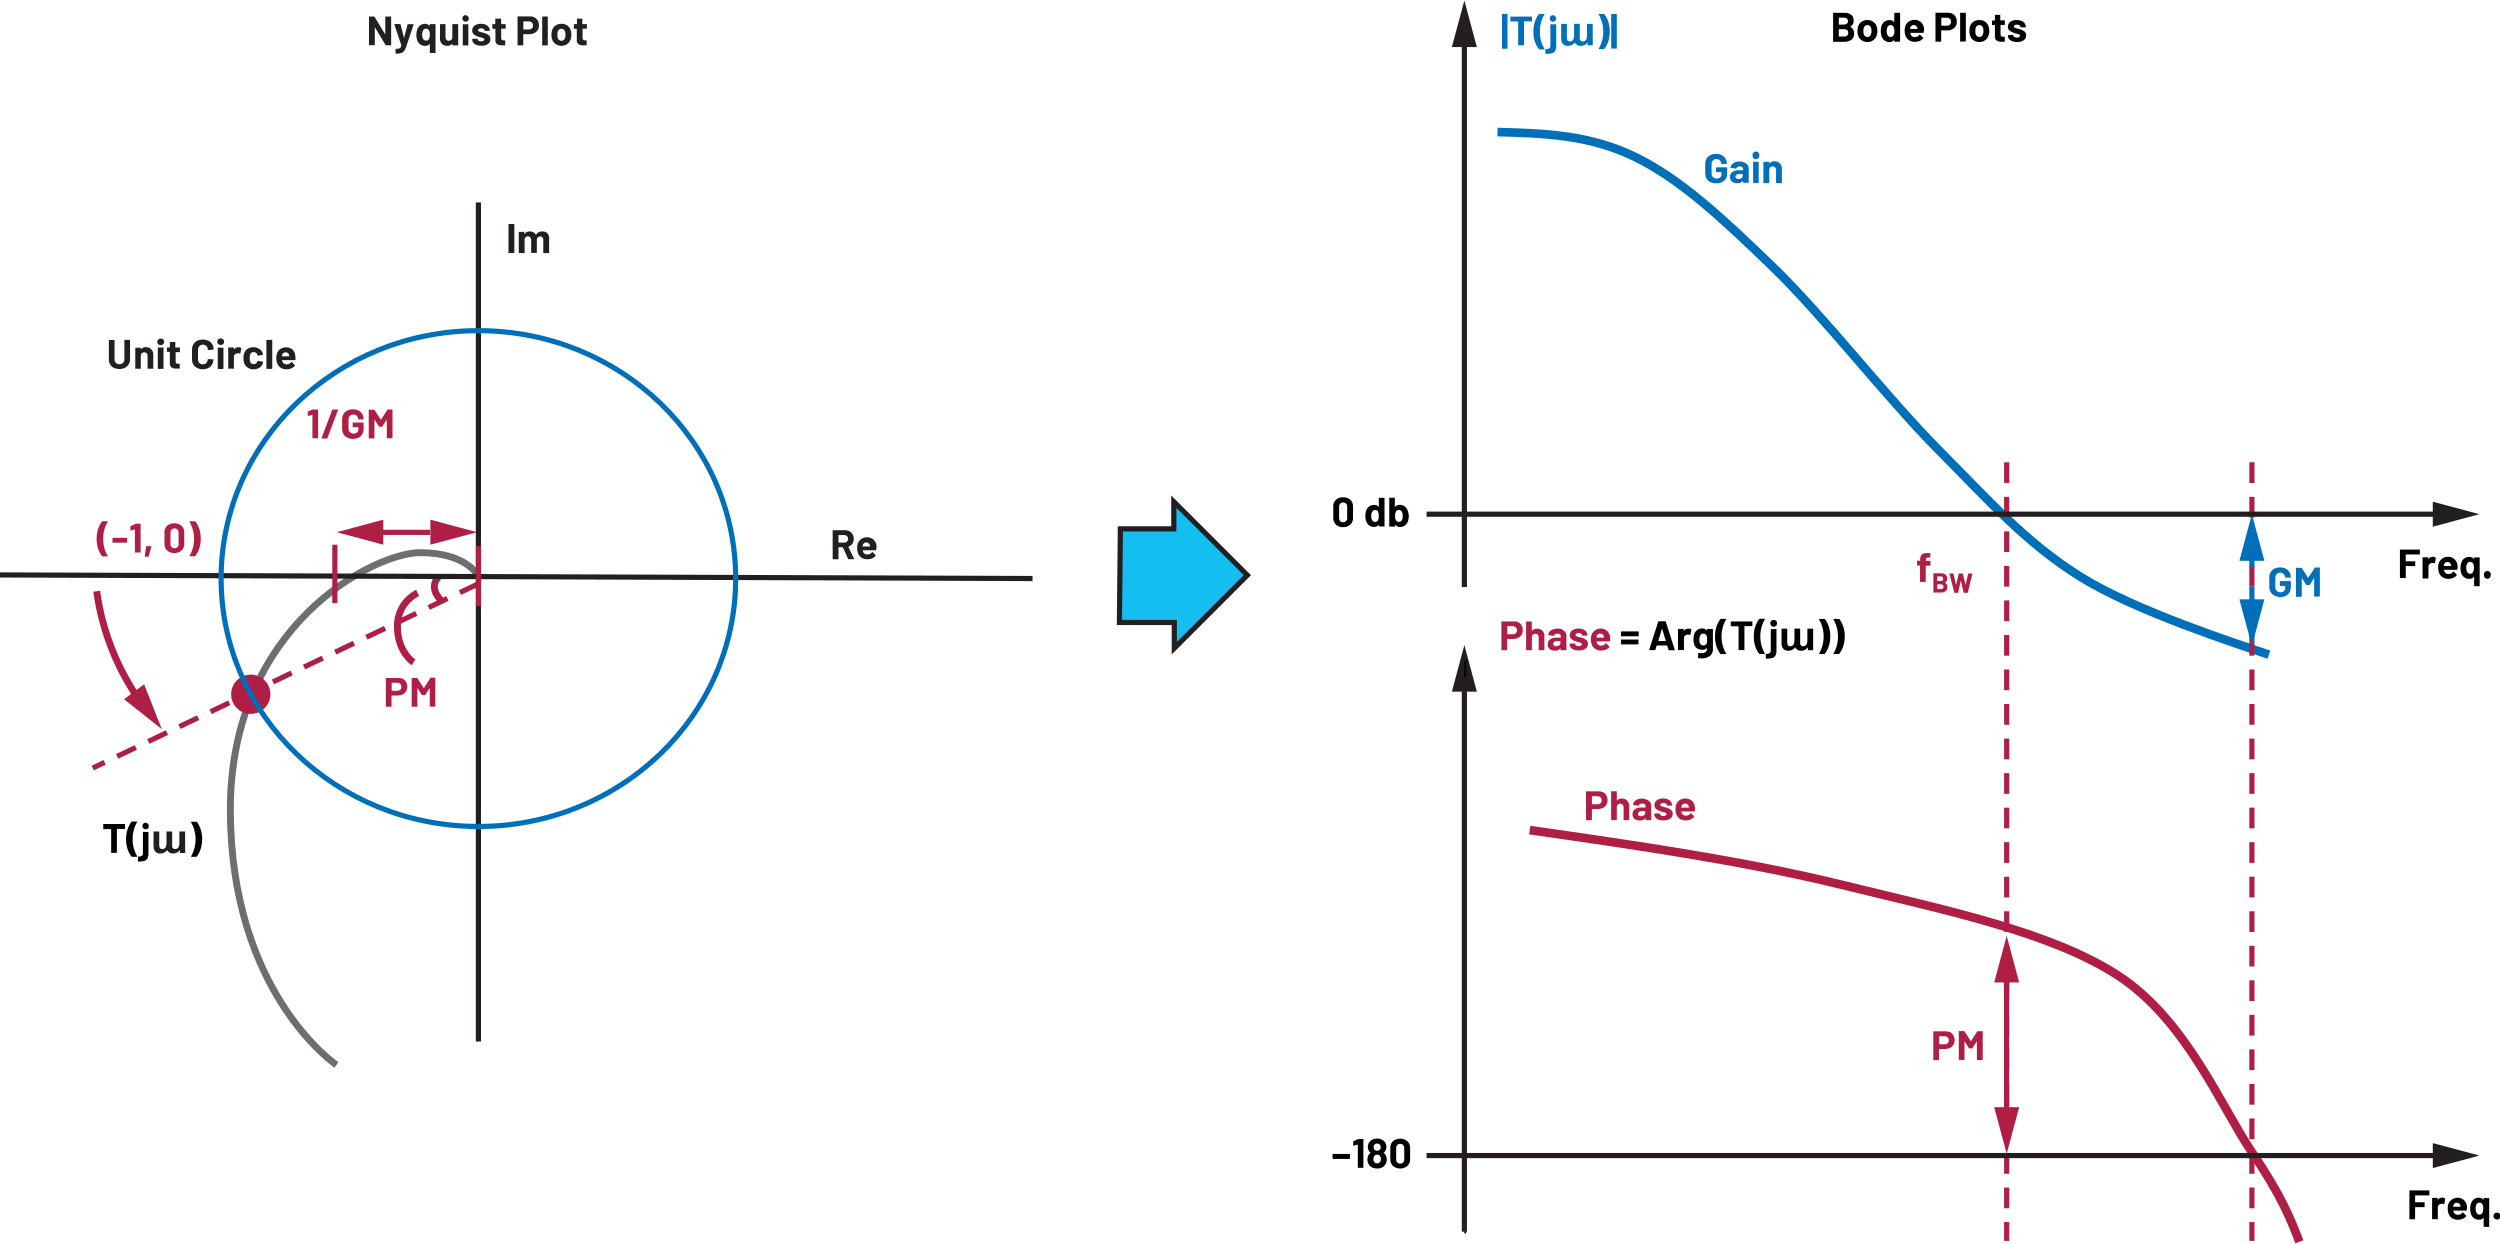 <svg id="f621070b-3900-4f43-965f-897210ec84b8" data-name="Layer 1" xmlns="http://www.w3.org/2000/svg" width="10.05in" height="5in" viewBox="0 0 723.88 359.87"><path d="M414.94,148.23H713.35v.52H414.94Z"/><path d="M433.6,38.1c13.29.36,26.59.73,39.89,7.24s25.26,17.74,39.88,31.86,33,37.89,47.87,52.86,25.38,27,41.33,36.92,45.57,19.43,54.4,22.45" fill="none" stroke="#006fb9" stroke-miterlimit="8" stroke-width="2.5"/><path d="M434.91,13.94a.18.18,0,0,1,0-.1V4.05a.15.15,0,0,1,0-.1A.16.16,0,0,1,435,3.9h1.4a.14.14,0,0,1,.1.05.12.12,0,0,1,0,.1v9.79a.14.14,0,0,1-.14.14H435A.15.15,0,0,1,434.91,13.94Z" fill="#006fb9"/><path d="M443.59,4.67a.12.12,0,0,1,0,.1V5.94a.15.15,0,0,1,0,.11.18.18,0,0,1-.1,0h-2.15a.05.05,0,0,0-.06.06v6.73a.14.14,0,0,1-.14.14h-1.41a.14.14,0,0,1-.14-.14V6.15a.05.05,0,0,0-.06-.06h-2.09a.18.18,0,0,1-.1,0,.15.15,0,0,1,0-.11V4.77a.12.12,0,0,1,0-.1.14.14,0,0,1,.1,0h6.05A.14.14,0,0,1,443.59,4.67Z" fill="#006fb9"/><path d="M445.54,14a7.37,7.37,0,0,1-1.13-2.16A8.91,8.91,0,0,1,444,9a8.79,8.79,0,0,1,.43-2.85A7.3,7.3,0,0,1,445.55,4a.22.22,0,0,1,.18-.08h1.36a.12.12,0,0,1,.11,0,.13.13,0,0,1,0,.12A9.54,9.54,0,0,0,445.89,9,9.39,9.39,0,0,0,447.2,14a.25.25,0,0,1,0,.07c0,.06,0,.1-.13.1h-1.37A.23.23,0,0,1,445.54,14Z" fill="#006fb9"/><path d="M447.47,15.33V14.19c0-.11,0-.15.16-.13a1.58,1.58,0,0,0,1-.21,1,1,0,0,0,.28-.8l0-6.05a.14.14,0,0,1,.05-.1.12.12,0,0,1,.1,0h1.4a.12.12,0,0,1,.1,0,.14.14,0,0,1,.05.1v6a3.43,3.43,0,0,1-.27,1.51,1.43,1.43,0,0,1-.89.75,5.47,5.47,0,0,1-1.8.19A.13.13,0,0,1,447.47,15.33ZM449,5.89a1,1,0,0,1-.26-.68.93.93,0,0,1,.26-.68.91.91,0,0,1,.68-.27,1,1,0,0,1,.67,1.63,1,1,0,0,1-1.35,0Z" fill="#006fb9"/><path d="M461.19,13h-1.51v-.85a2.45,2.45,0,0,1-1.94,1,1.88,1.88,0,0,1-1.76-1,2.41,2.41,0,0,1-1.9,1,1.84,1.84,0,0,1-1.87-1.09,3.58,3.58,0,0,1-.17-1.29v-4h1.65v3.56a2.63,2.63,0,0,0,.17,1.19.76.76,0,0,0,.7.35,1.07,1.07,0,0,0,1.09-.83,4.38,4.38,0,0,0,.14-1.28v-3h1.64v3.41a6.9,6.9,0,0,0,0,.84,1,1,0,0,0,.34.73.89.89,0,0,0,.49.12,1.09,1.09,0,0,0,1.13-.79,4.35,4.35,0,0,0,.13-1.29v-3h1.64Z" fill="#006fb9"/><path d="M464.56,4a7.3,7.3,0,0,1,1.13,2.17A9,9,0,0,1,466.11,9a8.79,8.79,0,0,1-.43,2.85A7.24,7.24,0,0,1,464.55,14a.23.23,0,0,1-.18.09H463a.13.13,0,0,1-.11,0,.13.13,0,0,1,0-.12A9.44,9.44,0,0,0,464.21,9a9.49,9.49,0,0,0-1.31-4.92.25.25,0,0,1,0-.07c0-.06.05-.09.13-.09h1.37A.22.22,0,0,1,464.56,4Z" fill="#006fb9"/><path d="M466.53,13.94a.18.18,0,0,1,0-.1V4.05a.15.15,0,0,1,0-.1.16.16,0,0,1,.11-.05H468a.14.14,0,0,1,.1.05.12.12,0,0,1,.05.1v9.79a.14.14,0,0,1-.05.1.13.13,0,0,1-.1,0h-1.4A.15.15,0,0,1,466.53,13.94Z" fill="#006fb9"/><path d="M386.82,151.76a2.62,2.62,0,0,1-.77-2v-3.17a2.58,2.58,0,0,1,.77-2,2.87,2.87,0,0,1,2.08-.73,2.94,2.94,0,0,1,2.1.73,2.62,2.62,0,0,1,.77,2v3.17a2.66,2.66,0,0,1-.77,2,2.94,2.94,0,0,1-2.1.74A2.87,2.87,0,0,1,386.82,151.76Zm2.94-1a1.22,1.22,0,0,0,.32-.88v-3.3a1.22,1.22,0,0,0-.32-.88,1.14,1.14,0,0,0-.86-.33,1.11,1.11,0,0,0-.84.33,1.22,1.22,0,0,0-.32.88v3.3a1.22,1.22,0,0,0,.32.88,1.11,1.11,0,0,0,.84.33A1.14,1.14,0,0,0,389.76,150.71Z"/><path d="M399.28,144a.14.14,0,0,1,.1,0h1.4a.16.16,0,0,1,.11,0,.15.15,0,0,1,0,.1v8.11a.18.18,0,0,1,0,.1.15.15,0,0,1-.11,0h-1.4a.14.14,0,0,1-.14-.14v-.4s0,0,0,0a.06.06,0,0,0,0,0,1.63,1.63,0,0,1-1.38.66,2.28,2.28,0,0,1-1.44-.47,2.5,2.5,0,0,1-.87-1.28,4.57,4.57,0,0,1-.21-1.45,4.73,4.73,0,0,1,.22-1.49,2.54,2.54,0,0,1,.87-1.22,2.38,2.38,0,0,1,1.47-.45,1.61,1.61,0,0,1,1.34.6s0,0,0,0,0,0,0,0v-2.57A.12.12,0,0,1,399.28,144Zm-.06,5.27A2.46,2.46,0,0,0,399,148a.88.88,0,0,0-.8-.47,1,1,0,0,0-.86.47,2.34,2.34,0,0,0-.3,1.27,2.54,2.54,0,0,0,.26,1.2,1,1,0,0,0,.88.52.92.92,0,0,0,.84-.52A2.55,2.55,0,0,0,399.22,149.28Z"/><path d="M407.91,149.26a4.89,4.89,0,0,1-.2,1.45,2.65,2.65,0,0,1-.89,1.28,2.28,2.28,0,0,1-1.43.47,1.65,1.65,0,0,1-1.38-.66.06.06,0,0,0-.05,0,.05.05,0,0,0,0,0v.4a.14.14,0,0,1-.14.14h-1.41a.14.14,0,0,1-.14-.14v-8.11a.12.12,0,0,1,0-.1.14.14,0,0,1,.1,0h1.41a.14.14,0,0,1,.1,0,.12.12,0,0,1,0,.1v2.57s0,0,0,0,0,0,.05,0a1.59,1.59,0,0,1,1.33-.6,2.34,2.34,0,0,1,1.47.45,2.54,2.54,0,0,1,.87,1.22A4.13,4.13,0,0,1,407.91,149.26Zm-1.75,0a2.36,2.36,0,0,0-.29-1.27.94.94,0,0,0-.85-.47.88.88,0,0,0-.8.47,2.46,2.46,0,0,0-.27,1.26,2.41,2.41,0,0,0,.24,1.21.9.9,0,0,0,.84.52.94.94,0,0,0,.88-.52A2.55,2.55,0,0,0,406.16,149.29Z"/><path d="M385.89,335.36a.14.14,0,0,1-.05-.1v-1.17a.14.14,0,0,1,.05-.1.12.12,0,0,1,.1,0h4.74a.14.14,0,0,1,.14.14v1.17a.14.14,0,0,1-.14.14H386A.12.12,0,0,1,385.89,335.36Z"/><path d="M393.21,329.68h1.45a.15.15,0,0,1,.11,0,.18.18,0,0,1,0,.1v8.11a.18.18,0,0,1,0,.11.21.21,0,0,1-.11,0h-1.4a.18.18,0,0,1-.1,0,.14.14,0,0,1,0-.11v-6.57s0,0,0-.05,0,0,0,0l-1.18.32h-.05c-.07,0-.11,0-.11-.13l0-1a.18.18,0,0,1,.11-.17l1.26-.59A.42.42,0,0,1,393.21,329.68Z"/><path d="M401.54,335.62a2.39,2.39,0,0,1-.3,1.23,2.33,2.33,0,0,1-.95,1,3.09,3.09,0,0,1-1.53.35,3.3,3.3,0,0,1-1.52-.34,2.28,2.28,0,0,1-1-1,2.54,2.54,0,0,1-.29-1.23,2.88,2.88,0,0,1,.27-1.24,1.71,1.71,0,0,1,.6-.68.06.06,0,0,0,0-.09,1.84,1.84,0,0,1-.49-.57,2.16,2.16,0,0,1-.27-1.08,2.35,2.35,0,0,1,1.41-2.17,3.13,3.13,0,0,1,1.29-.26,3,3,0,0,1,1.29.27,2.25,2.25,0,0,1,.91.72,2.27,2.27,0,0,1,.48,1.44,2,2,0,0,1-.31,1.11,1.91,1.91,0,0,1-.49.53s0,.06,0,.08a1.79,1.79,0,0,1,.62.71A2.66,2.66,0,0,1,401.54,335.62Zm-1.7-.16a1.53,1.53,0,0,0-.17-.74,1,1,0,0,0-.93-.51.94.94,0,0,0-.89.5,1.61,1.61,0,0,0-.17.78,1.37,1.37,0,0,0,.2.78.94.94,0,0,0,.88.45,1,1,0,0,0,.85-.42A1.42,1.42,0,0,0,399.84,335.46Zm-2.1-3.45a1.26,1.26,0,0,0,.15.62.94.94,0,0,0,.85.43,1,1,0,0,0,.88-.43,1.29,1.29,0,0,0,.16-.64,1.26,1.26,0,0,0-.12-.5.88.88,0,0,0-.36-.38,1.14,1.14,0,0,0-.57-.13,1,1,0,0,0-.52.13.91.91,0,0,0-.36.39A1.12,1.12,0,0,0,397.74,332Z"/><path d="M403.34,337.47a2.66,2.66,0,0,1-.77-2v-3.17a2.62,2.62,0,0,1,.77-2,3.36,3.36,0,0,1,4.18,0,2.59,2.59,0,0,1,.78,2v3.17a2.63,2.63,0,0,1-.78,2,3.32,3.32,0,0,1-4.18,0Zm2.94-1a1.19,1.19,0,0,0,.32-.88v-3.3a1.2,1.2,0,0,0-.32-.89,1.26,1.26,0,0,0-1.7,0,1.24,1.24,0,0,0-.32.89v3.3a1.24,1.24,0,0,0,.32.88,1.26,1.26,0,0,0,1.7,0Z"/><path d="M439.66,180.05a2.29,2.29,0,0,1,.93.92,2.77,2.77,0,0,1,.33,1.36,2.53,2.53,0,0,1-.34,1.33,2.32,2.32,0,0,1-1,.9,3.09,3.09,0,0,1-1.42.31h-1.71a.05.05,0,0,0-.06.06V188a.14.14,0,0,1-.14.14h-1.4a.14.14,0,0,1-.11,0,.13.13,0,0,1,0-.1v-8.13a.13.13,0,0,1,0-.1.14.14,0,0,1,.11,0h3.38A2.83,2.83,0,0,1,439.66,180.05Zm-.76,3.15a1.07,1.07,0,0,0,.34-.83,1.1,1.1,0,0,0-.34-.85,1.2,1.2,0,0,0-.88-.33h-1.53a.05.05,0,0,0-.06.06v2.21a.05.05,0,0,0,.06.06H438A1.24,1.24,0,0,0,438.9,183.2Z" fill="#af1e44"/><path d="M446.6,182.46a2.17,2.17,0,0,1,.58,1.6V188a.14.14,0,0,1-.14.14h-1.4a.15.15,0,0,1-.11,0,.18.18,0,0,1,0-.1v-3.59a1.12,1.12,0,0,0-.27-.78,1,1,0,0,0-1.43,0,1.12,1.12,0,0,0-.27.78V188a.14.14,0,0,1-.14.14H442a.15.15,0,0,1-.11,0,.18.18,0,0,1,0-.1v-8.12a.18.18,0,0,1,0-.1.15.15,0,0,1,.11,0h1.4a.14.14,0,0,1,.14.14v2.66s0,0,0,0,0,0,0,0a1.7,1.7,0,0,1,1.47-.7A2.12,2.12,0,0,1,446.6,182.46Z" fill="#af1e44"/><path d="M452.22,182.14a2.42,2.42,0,0,1,1,.74,1.73,1.73,0,0,1,.34,1.05V188a.14.14,0,0,1-.14.14H452a.14.14,0,0,1-.14-.14v-.4a.05.05,0,0,0,0,0s0,0,0,0a1.92,1.92,0,0,1-1.62.66,2.41,2.41,0,0,1-1.52-.46,1.62,1.62,0,0,1-.57-1.35,1.7,1.7,0,0,1,.65-1.43,2.9,2.9,0,0,1,1.84-.51h1.23a.05.05,0,0,0,.06-.06v-.26a.8.8,0,0,0-.24-.62,1,1,0,0,0-.72-.22,1.27,1.27,0,0,0-.62.13.64.64,0,0,0-.32.37q0,.13-.15.12l-1.46-.19c-.09,0-.14,0-.13-.11a1.6,1.6,0,0,1,.4-.91,2.49,2.49,0,0,1,.94-.64,3.75,3.75,0,0,1,2.69,0Zm-.75,4.56a.85.85,0,0,0,.36-.71v-.43a.05.05,0,0,0-.06-.06h-.87a1.53,1.53,0,0,0-.84.2.65.65,0,0,0-.31.58.63.63,0,0,0,.23.51,1,1,0,0,0,.61.19A1.42,1.42,0,0,0,451.47,186.7Z" fill="#af1e44"/><path d="M455.74,188a2.23,2.23,0,0,1-.93-.64,1.43,1.43,0,0,1-.33-.93v-.12a.14.14,0,0,1,0-.1.14.14,0,0,1,.11,0H456a.13.13,0,0,1,.1,0,.14.14,0,0,1,0,.1v0a.56.56,0,0,0,.29.45,1.42,1.42,0,0,0,.74.18,1.17,1.17,0,0,0,.66-.16.48.48,0,0,0,.26-.4.35.35,0,0,0-.22-.32,3.08,3.08,0,0,0-.71-.23,7.43,7.43,0,0,1-.89-.28,3.59,3.59,0,0,1-1.22-.65,1.33,1.33,0,0,1-.46-1.1,1.68,1.68,0,0,1,.69-1.41,2.94,2.94,0,0,1,1.83-.52,3.54,3.54,0,0,1,1.35.24,2.16,2.16,0,0,1,.89.69,1.73,1.73,0,0,1,.32,1,.15.15,0,0,1,0,.1.16.16,0,0,1-.11,0H458.2a.14.14,0,0,1-.1,0,.12.12,0,0,1,0-.1.53.53,0,0,0-.27-.44,1.28,1.28,0,0,0-.72-.18,1.32,1.32,0,0,0-.64.14.45.45,0,0,0-.26.4.39.39,0,0,0,.25.36,4.34,4.34,0,0,0,.82.25l.3.08.36.1a3.72,3.72,0,0,1,1.34.65,1.37,1.37,0,0,1,.5,1.15,1.63,1.63,0,0,1-.71,1.39,3.19,3.19,0,0,1-1.89.49A4,4,0,0,1,455.74,188Z" fill="#af1e44"/><path d="M466.19,185.44c0,.1-.06.14-.15.14h-3.71c-.05,0-.06,0-.05.06a2.85,2.85,0,0,0,.13.48,1.26,1.26,0,0,0,1.28.67,1.42,1.42,0,0,0,1.21-.62.13.13,0,0,1,.11-.07.15.15,0,0,1,.08.05l.86.85a.17.17,0,0,1,.06.11.2.2,0,0,1,0,.09,2.66,2.66,0,0,1-1,.77,3.55,3.55,0,0,1-1.36.27,3.15,3.15,0,0,1-1.75-.47,2.52,2.52,0,0,1-1-1.31,4,4,0,0,1-.26-1.57,3.51,3.51,0,0,1,.18-1.17,2.84,2.84,0,0,1,4.53-1.16,3,3,0,0,1,.88,1.86A4.71,4.71,0,0,1,466.19,185.44Zm-3.84-1.4a2.49,2.49,0,0,0-.08.38.05.05,0,0,0,.06.06h2.07c.05,0,.07,0,.05-.06l-.06-.34a1,1,0,0,0-.37-.55,1.07,1.07,0,0,0-.67-.2A1,1,0,0,0,462.35,184Z" fill="#af1e44"/><path d="M469.35,184.1a.18.18,0,0,1,0-.1v-1.17a.14.14,0,0,1,.15-.14h4.84a.14.14,0,0,1,.15.14V184a.18.18,0,0,1,0,.1.15.15,0,0,1-.11,0h-4.84A.15.15,0,0,1,469.35,184.1Zm0,2.31a.21.21,0,0,1,0-.11v-1.16a.18.18,0,0,1,0-.1.15.15,0,0,1,.11,0h4.84a.15.15,0,0,1,.11,0,.18.18,0,0,1,0,.1v1.16a.14.14,0,0,1-.15.15h-4.84A.21.21,0,0,1,469.35,186.41Z"/><path d="M483.11,188l-.36-1.18a.06.06,0,0,0-.06-.05h-2.95s0,0-.06.05l-.35,1.18a.14.14,0,0,1-.15.12h-1.53a.14.14,0,0,1-.11,0,.18.18,0,0,1,0-.13l2.59-8.11a.16.16,0,0,1,.16-.12h1.88a.15.15,0,0,1,.16.12l2.59,8.11a.13.13,0,0,1,0,.06c0,.07,0,.11-.13.11h-1.52A.16.16,0,0,1,483.11,188Zm-2.95-2.53h2.11c.05,0,.07,0,.05-.08l-1.08-3.56s0,0,0,0,0,0,0,0l-1.06,3.56C480.1,185.46,480.12,185.49,480.16,185.49Z"/><path d="M489.65,182.06c.07,0,.09.09.07.18l-.25,1.36c0,.1-.06.13-.17.09a1.33,1.33,0,0,0-.42-.06l-.26,0a1.19,1.19,0,0,0-.73.32,1,1,0,0,0-.3.75V188a.18.18,0,0,1,0,.1.15.15,0,0,1-.11,0H486a.14.14,0,0,1-.14-.14v-5.88a.15.15,0,0,1,0-.11.18.18,0,0,1,.1,0h1.4a.14.14,0,0,1,.15.15v.45a.06.06,0,0,0,0,.05s0,0,0,0a1.53,1.53,0,0,1,1.32-.72A1.14,1.14,0,0,1,489.65,182.06Z"/><path d="M494.33,182a.15.15,0,0,1,.1,0h1.4a.15.15,0,0,1,.1,0,.16.16,0,0,1,.05.11v5.47a2.62,2.62,0,0,1-.91,2.24,3.79,3.79,0,0,1-2.33.67,8.18,8.18,0,0,1-.94-.06.13.13,0,0,1-.12-.15l.05-1.24c0-.1,0-.15.17-.13a4.53,4.53,0,0,0,.79.07,1.86,1.86,0,0,0,1.18-.33,1.31,1.31,0,0,0,.41-1.08s0,0,0-.05l-.05,0a1.71,1.71,0,0,1-1.33.49,2.71,2.71,0,0,1-1.43-.38,2,2,0,0,1-.93-1.21,4.75,4.75,0,0,1-.18-1.43,4.56,4.56,0,0,1,.21-1.52,2.42,2.42,0,0,1,.85-1.18,2.28,2.28,0,0,1,1.4-.45,1.79,1.79,0,0,1,1.41.56l.05,0s0,0,0,0v-.28A.16.16,0,0,1,494.33,182Zm-.05,3a4.63,4.63,0,0,0,0-.58,2.33,2.33,0,0,0-.08-.38,1.16,1.16,0,0,0-.36-.52,1,1,0,0,0-.63-.2.92.92,0,0,0-.61.2,1.1,1.1,0,0,0-.37.52,2.34,2.34,0,0,0-.17,1,2.42,2.42,0,0,0,.14,1,1.06,1.06,0,0,0,.38.52,1.08,1.08,0,0,0,.64.2,1,1,0,0,0,1-.71A4.24,4.24,0,0,0,494.28,185Z"/><path d="M498.12,189.15A7.29,7.29,0,0,1,497,187a8.84,8.84,0,0,1-.42-2.82,9.08,9.08,0,0,1,.42-2.85,7.08,7.08,0,0,1,1.14-2.19.2.2,0,0,1,.18-.09h1.35a.14.14,0,0,1,.12.05s0,.07,0,.12a9.63,9.63,0,0,0-1.31,4.94,9.48,9.48,0,0,0,1.31,4.92.15.15,0,0,1,0,.08c0,.06,0,.09-.13.09H498.3A.25.25,0,0,1,498.12,189.15Z"/><path d="M507.41,179.78a.18.18,0,0,1,0,.1v1.18a.18.18,0,0,1,0,.1.15.15,0,0,1-.11,0h-2.14a.05.05,0,0,0-.06.06V188a.14.14,0,0,1-.05.1.12.12,0,0,1-.1,0h-1.4a.12.12,0,0,1-.1,0,.14.14,0,0,1-.05-.1v-6.74a.05.05,0,0,0-.06-.06h-2.08a.15.15,0,0,1-.11,0,.18.18,0,0,1,0-.1v-1.18a.18.18,0,0,1,0-.1.15.15,0,0,1,.11,0h6A.15.15,0,0,1,507.41,179.78Z"/><path d="M509.36,189.15a7.08,7.08,0,0,1-1.13-2.17,8.84,8.84,0,0,1-.42-2.82,9.08,9.08,0,0,1,.42-2.85,7.3,7.3,0,0,1,1.14-2.19.23.23,0,0,1,.18-.09h1.35a.14.14,0,0,1,.12.05.11.11,0,0,1,0,.12,9.63,9.63,0,0,0-1.31,4.94,9.48,9.48,0,0,0,1.31,4.92.2.2,0,0,1,0,.08c0,.06-.05.09-.14.09h-1.36A.22.22,0,0,1,509.36,189.15Z"/><path d="M511.29,190.44V189.3c0-.1,0-.14.15-.13a1.49,1.49,0,0,0,1-.2,1,1,0,0,0,.29-.81l0-6a.14.14,0,0,1,.15-.15h1.4a.18.18,0,0,1,.1,0,.15.15,0,0,1,0,.11v6a3.37,3.37,0,0,1-.26,1.5,1.49,1.49,0,0,1-.89.75,5.43,5.43,0,0,1-1.8.2C511.34,190.59,511.29,190.54,511.29,190.44Zm1.57-9.43a1,1,0,0,1,0-1.37.94.94,0,0,1,.67-.26.89.89,0,0,1,1,1,.93.93,0,0,1-.27.68,1,1,0,0,1-.68.27A.94.94,0,0,1,512.86,181Z"/><path d="M525,188.14h-1.52v-.85a2.44,2.44,0,0,1-1.94,1,1.86,1.86,0,0,1-1.75-1,2.42,2.42,0,0,1-1.9,1,1.84,1.84,0,0,1-1.87-1.1,3.58,3.58,0,0,1-.17-1.29v-4h1.65v3.55a2.57,2.57,0,0,0,.17,1.2.77.77,0,0,0,.7.35,1.08,1.08,0,0,0,1.09-.83,4.53,4.53,0,0,0,.13-1.29v-3h1.65v3.41c0,.44,0,.72,0,.83a1,1,0,0,0,.34.73.84.84,0,0,0,.5.13,1.09,1.09,0,0,0,1.13-.8,4.73,4.73,0,0,0,.12-1.28v-3H525Z"/><path d="M528.4,179.12a7.18,7.18,0,0,1,1.13,2.17,8.91,8.91,0,0,1,.42,2.83,8.69,8.69,0,0,1-.43,2.84,7.3,7.3,0,0,1-1.13,2.19.25.25,0,0,1-.18.08h-1.36a.13.13,0,0,1-.11,0,.11.11,0,0,1,0-.12,10,10,0,0,0,0-9.86.17.17,0,0,1,0-.07c0-.07,0-.1.13-.1h1.37A.23.23,0,0,1,528.4,179.12Z"/><path d="M532.59,179.12a7.18,7.18,0,0,1,1.13,2.17,8.91,8.91,0,0,1,.42,2.83,8.69,8.69,0,0,1-.43,2.84,7.3,7.3,0,0,1-1.13,2.19.25.25,0,0,1-.18.08H531a.13.13,0,0,1-.11,0,.13.13,0,0,1,0-.12,9.93,9.93,0,0,0,0-9.86l0-.07c0-.07,0-.1.13-.1h1.37A.23.23,0,0,1,532.59,179.12Z"/><path d="M442.93,240.22c31.29,4.48,62.59,9,91,16s59.76,13.32,79.42,26.16,29.82,38,38.56,50.88,11.31,19.5,13.88,26.17" fill="none" stroke="#af1e44" stroke-miterlimit="8" stroke-width="2.5"/><line x1="581.04" y1="133.72" x2="581.04" y2="359.17" fill="none" stroke="#af1e44" stroke-miterlimit="8" stroke-width="1.5" stroke-dasharray="6 4"/><path d="M558.92,162.31a.12.12,0,0,1,.05.1v1.14a.14.14,0,0,1-.05.1.12.12,0,0,1-.1,0h-1.16a.05.05,0,0,0-.06.06v4.55a.18.18,0,0,1,0,.1.15.15,0,0,1-.11,0h-1.4a.14.14,0,0,1-.14-.14v-4.55a.05.05,0,0,0-.06-.06h-.71a.12.12,0,0,1-.1,0,.14.14,0,0,1,0-.1v-1.14a.18.18,0,0,1,.15-.15h.71a.05.05,0,0,0,.06-.06v-.26a2.47,2.47,0,0,1,.22-1.16,1.34,1.34,0,0,1,.74-.59,4.52,4.52,0,0,1,1.41-.15h.46a.14.14,0,0,1,.1.05.12.12,0,0,1,0,.1v1a.14.14,0,0,1-.14.14h-.4a.85.85,0,0,0-.58.18.82.82,0,0,0-.16.59v.13a.05.05,0,0,0,.06.06h1.16A.12.12,0,0,1,558.92,162.31Z" fill="#af1e44"/><path d="M563.11,168.57a1.35,1.35,0,0,1,.76,1.31,1.39,1.39,0,0,1-.53,1.17,2.26,2.26,0,0,1-1.38.39h-2.07l-.07,0a.11.11,0,0,1,0-.07v-5.41a.1.1,0,0,1,.1-.1h2c1.27,0,1.9.52,1.9,1.54a1.19,1.19,0,0,1-.68,1.14S563.08,168.56,563.11,168.57Zm-2.19-1.72v1.25s0,0,0,0h.93a.89.89,0,0,0,.59-.18.57.57,0,0,0,.21-.48.62.62,0,0,0-.21-.49.89.89,0,0,0-.59-.18H561A0,0,0,0,0,560.92,166.85Zm1.61,3.43a.67.67,0,0,0,.21-.52.65.65,0,0,0-.21-.51.81.81,0,0,0-.58-.19h-1s0,0,0,0v1.33a0,0,0,0,0,0,0h1A.8.8,0,0,0,562.53,170.28Z" fill="#af1e44"/><path d="M565.86,171.36,564.45,166v0s0-.08.09-.08h1a.1.1,0,0,1,.1.08l.76,3.26s0,0,0,0,0,0,0,0l.74-3.25a.1.1,0,0,1,.1-.09h1a.11.11,0,0,1,.11.08l.8,3.26s0,0,0,0,0,0,0,0l.73-3.25c0-.06.05-.09.11-.09H571c.08,0,.11,0,.09.11l-1.31,5.41a.11.11,0,0,1-.11.08h-1c-.05,0-.08,0-.1-.08l-.82-3.46s0,0,0,0,0,0,0,0l-.76,3.46a.11.11,0,0,1-.11.08H566A.1.1,0,0,1,565.86,171.36Z" fill="#af1e44"/><path d="M564.71,298.77a2.35,2.35,0,0,1,.93.92,2.78,2.78,0,0,1,.33,1.37,2.56,2.56,0,0,1-.35,1.33,2.24,2.24,0,0,1-1,.89,3.06,3.06,0,0,1-1.42.32h-1.7a.05.05,0,0,0-.06.06v3.06a.18.18,0,0,1,0,.1.15.15,0,0,1-.11,0h-1.4a.14.14,0,0,1-.14-.14V298.6a.15.15,0,0,1,0-.11.18.18,0,0,1,.1,0h3.38A3,3,0,0,1,564.71,298.77Zm-.76,3.15a1.11,1.11,0,0,0,.34-.83,1.14,1.14,0,0,0-.34-.85,1.21,1.21,0,0,0-.89-.33h-1.52s-.06,0-.06.07v2.2a.05.05,0,0,0,.06.06h1.52A1.2,1.2,0,0,0,564,301.92Z" fill="#af1e44"/><path d="M572.55,298.46H574a.18.18,0,0,1,.1,0,.15.15,0,0,1,0,.11v8.11a.14.14,0,0,1-.14.14h-1.41a.14.14,0,0,1-.14-.14v-5.29s0-.05,0-.05a.05.05,0,0,0,0,0l-1.27,2a.2.2,0,0,1-.17.09h-.71a.2.2,0,0,1-.17-.09l-1.27-2s0,0,0,0,0,0,0,.05v5.28a.18.18,0,0,1,0,.1.15.15,0,0,1-.11,0h-1.4a.14.14,0,0,1-.14-.14v-8.11a.15.15,0,0,1,0-.11.18.18,0,0,1,.1,0h1.4a.18.18,0,0,1,.17.1l1.8,2.79s0,0,.07,0l1.82-2.79A.17.17,0,0,1,572.55,298.46Z" fill="#af1e44"/><path d="M464.2,229.28a2.35,2.35,0,0,1,.93.92,2.77,2.77,0,0,1,.33,1.36,2.57,2.57,0,0,1-.34,1.34,2.36,2.36,0,0,1-1,.89,3.06,3.06,0,0,1-1.42.32H461a.05.05,0,0,0-.06.06v3.06a.14.14,0,0,1-.05.1.12.12,0,0,1-.1,0h-1.4a.12.12,0,0,1-.1,0,.14.14,0,0,1-.05-.1V229.1a.14.14,0,0,1,.05-.1.12.12,0,0,1,.1,0h3.38A2.94,2.94,0,0,1,464.2,229.28Zm-.75,3.15a1.1,1.1,0,0,0,.33-.83,1.13,1.13,0,0,0-.33-.85,1.22,1.22,0,0,0-.89-.33H461a.05.05,0,0,0-.06.06v2.21a.05.05,0,0,0,.06.06h1.52A1.22,1.22,0,0,0,463.45,232.43Z" fill="#af1e44"/><path d="M471.14,231.7a2.15,2.15,0,0,1,.59,1.59v3.94a.18.18,0,0,1,0,.1.15.15,0,0,1-.11,0h-1.4a.12.12,0,0,1-.1,0,.13.13,0,0,1,0-.1v-3.59a1.12,1.12,0,0,0-.27-.78,1,1,0,0,0-1.43,0,1.12,1.12,0,0,0-.27.78v3.59a.18.18,0,0,1,0,.1.15.15,0,0,1-.11,0h-1.4a.14.14,0,0,1-.14-.14v-8.11a.15.15,0,0,1,0-.11.18.18,0,0,1,.1,0h1.4a.14.14,0,0,1,.15.15v2.65a.08.08,0,0,0,0,0s0,0,0,0a1.67,1.67,0,0,1,1.46-.69A2.06,2.06,0,0,1,471.14,231.7Z" fill="#af1e44"/><path d="M476.77,231.38a2.23,2.23,0,0,1,1,.74,1.71,1.71,0,0,1,.34,1v4.07a.14.14,0,0,1-.14.14h-1.4a.15.15,0,0,1-.11,0,.18.18,0,0,1,0-.1v-.4a.08.08,0,0,0,0-.05s0,0-.05,0a1.92,1.92,0,0,1-1.62.66,2.33,2.33,0,0,1-1.51-.46,1.59,1.59,0,0,1-.58-1.34,1.73,1.73,0,0,1,.65-1.44,2.93,2.93,0,0,1,1.85-.51h1.22a.05.05,0,0,0,.06-.06v-.26a.81.81,0,0,0-.24-.62,1,1,0,0,0-.72-.22,1.29,1.29,0,0,0-.62.13.59.59,0,0,0-.31.37c0,.09-.08.13-.16.12l-1.45-.19c-.1,0-.14-.05-.13-.11a1.56,1.56,0,0,1,.4-.91,2.32,2.32,0,0,1,.93-.63,3.4,3.4,0,0,1,1.31-.23A3.45,3.45,0,0,1,476.77,231.38Zm-.76,4.55a.85.85,0,0,0,.36-.71v-.43a.05.05,0,0,0-.06-.06h-.86a1.51,1.51,0,0,0-.85.21.64.64,0,0,0-.3.57.61.61,0,0,0,.22.51.94.94,0,0,0,.62.19A1.35,1.35,0,0,0,476,235.93Z" fill="#af1e44"/><path d="M480.28,237.23a2.15,2.15,0,0,1-.93-.64,1.42,1.42,0,0,1-.33-.92v-.12a.18.18,0,0,1,.15-.15h1.33a.14.14,0,0,1,.1,0,.12.12,0,0,1,0,.1h0a.52.52,0,0,0,.3.45,1.37,1.37,0,0,0,.74.19,1.2,1.2,0,0,0,.66-.17.47.47,0,0,0,.25-.4.34.34,0,0,0-.22-.32,3.67,3.67,0,0,0-.71-.23,7.18,7.18,0,0,1-.88-.28,3.82,3.82,0,0,1-1.23-.64,1.39,1.39,0,0,1-.45-1.11,1.68,1.68,0,0,1,.69-1.41,2.94,2.94,0,0,1,1.83-.52,3.27,3.27,0,0,1,1.34.25,2,2,0,0,1,.89.69,1.61,1.61,0,0,1,.32,1,.15.15,0,0,1,0,.11.18.18,0,0,1-.1,0h-1.29a.18.18,0,0,1-.1,0,.15.15,0,0,1,0-.11.53.53,0,0,0-.27-.44,1.27,1.27,0,0,0-.71-.18,1.36,1.36,0,0,0-.65.14.44.44,0,0,0-.25.4.38.38,0,0,0,.24.36,4.6,4.6,0,0,0,.82.25l.3.08.36.1a4,4,0,0,1,1.35.65,1.38,1.38,0,0,1,.49,1.15,1.6,1.6,0,0,1-.7,1.39,3.23,3.23,0,0,1-1.89.5A4,4,0,0,1,480.28,237.23Z" fill="#af1e44"/><path d="M490.74,234.67a.14.14,0,0,1-.16.15h-3.71c-.05,0-.06,0-.05.06a2.18,2.18,0,0,0,.14.48,1.26,1.26,0,0,0,1.27.67,1.46,1.46,0,0,0,1.21-.63.15.15,0,0,1,.11-.07.15.15,0,0,1,.08,0l.87.85a.17.17,0,0,1,.06.11.29.29,0,0,1-.05.1,2.79,2.79,0,0,1-1,.76,3.42,3.42,0,0,1-1.37.27,3.15,3.15,0,0,1-1.75-.47,2.63,2.63,0,0,1-1-1.31,4.06,4.06,0,0,1-.25-1.57,3.41,3.41,0,0,1,.18-1.16,2.62,2.62,0,0,1,1-1.36,3,3,0,0,1,3.57.19,3.13,3.13,0,0,1,.88,1.86A5.53,5.53,0,0,1,490.74,234.67Zm-3.84-1.4a2.38,2.38,0,0,0-.09.38.05.05,0,0,0,.06.06H489c.05,0,.06,0,.05-.06l-.06-.33a1.08,1.08,0,0,0-.38-.56,1.11,1.11,0,0,0-.67-.2A1,1,0,0,0,486.9,233.27Z" fill="#af1e44"/><path d="M495.25,52.6a2.76,2.76,0,0,1-1.1-1,3,3,0,0,1-.39-1.54V47.33a3.05,3.05,0,0,1,.39-1.55,2.69,2.69,0,0,1,1.1-1,3.56,3.56,0,0,1,1.63-.36,3.51,3.51,0,0,1,1.62.36,2.66,2.66,0,0,1,1.09,1,2.51,2.51,0,0,1,.39,1.37v.08a.15.15,0,0,1,0,.11.18.18,0,0,1-.1,0h-1.41a.18.18,0,0,1-.1,0,.15.15,0,0,1,0-.11v0a1.24,1.24,0,0,0-.39-.93,1.38,1.38,0,0,0-1-.38,1.36,1.36,0,0,0-1,.4,1.45,1.45,0,0,0-.39,1.05v2.79a1.39,1.39,0,0,0,.42,1,1.5,1.5,0,0,0,1.06.4,1.45,1.45,0,0,0,1-.33,1.16,1.16,0,0,0,.37-.92v-.54a.05.05,0,0,0-.06-.06h-1.34a.12.12,0,0,1-.1,0,.14.14,0,0,1-.05-.1V48.42a.14.14,0,0,1,.05-.1.12.12,0,0,1,.1,0h2.93a.14.14,0,0,1,.14.14V50a3.21,3.21,0,0,1-.38,1.58,2.58,2.58,0,0,1-1.09,1,3.66,3.66,0,0,1-1.63.35A3.44,3.44,0,0,1,495.25,52.6Z" fill="#006fb9"/><path d="M505,46.88a2.34,2.34,0,0,1,1,.74,1.77,1.77,0,0,1,.34,1v4.07a.18.18,0,0,1,0,.1.15.15,0,0,1-.11,0h-1.4a.14.14,0,0,1-.14-.14v-.4s0,0,0,0,0,0-.05,0a1.89,1.89,0,0,1-1.62.66,2.34,2.34,0,0,1-1.51-.46,1.61,1.61,0,0,1-.57-1.34,1.71,1.71,0,0,1,.64-1.43,3,3,0,0,1,1.85-.51h1.23a.05.05,0,0,0,.06-.06V48.9a.81.81,0,0,0-.24-.62,1.07,1.07,0,0,0-.72-.22,1.39,1.39,0,0,0-.62.13.63.63,0,0,0-.32.38.15.15,0,0,1-.16.12l-1.45-.2c-.09,0-.14-.05-.13-.1a1.66,1.66,0,0,1,.4-.92,2.36,2.36,0,0,1,.94-.63,3.58,3.58,0,0,1,1.3-.23A3.41,3.41,0,0,1,505,46.88Zm-.75,4.55a.85.85,0,0,0,.36-.7v-.44a.05.05,0,0,0-.06-.06h-.87a1.45,1.45,0,0,0-.84.21.64.64,0,0,0-.31.57.62.62,0,0,0,.23.51.89.89,0,0,0,.61.19A1.38,1.38,0,0,0,504.28,51.43Z" fill="#006fb9"/><path d="M507.76,45.74a.93.93,0,0,1-.27-.68,1,1,0,1,1,1.9,0,1,1,0,0,1-1.63.68Zm-.14,7.09a.13.13,0,0,1,0-.1V46.84a.12.12,0,0,1,0-.1.14.14,0,0,1,.1-.05h1.4a.16.16,0,0,1,.11.05.15.15,0,0,1,0,.1v5.89a.18.18,0,0,1,0,.1.15.15,0,0,1-.11,0h-1.4A.13.13,0,0,1,507.62,52.83Z" fill="#006fb9"/><path d="M515.36,47.2a2.11,2.11,0,0,1,.59,1.59v3.94a.14.14,0,0,1-.14.14H514.4a.14.14,0,0,1-.14-.14V49.14a1.12,1.12,0,0,0-.27-.78,1,1,0,0,0-1.43,0,1.12,1.12,0,0,0-.27.78v3.59a.14.14,0,0,1-.14.14h-1.41a.14.14,0,0,1-.14-.14V46.85a.14.14,0,0,1,.14-.14h1.41a.14.14,0,0,1,.14.14v.42a.08.08,0,0,0,0,0s0,0,0,0a1.67,1.67,0,0,1,1.46-.7A2.1,2.1,0,0,1,515.36,47.2Z" fill="#006fb9"/><line x1="652.04" y1="133.72" x2="652.04" y2="359.17" fill="none" stroke="#af1e44" stroke-miterlimit="8" stroke-width="1.5" stroke-dasharray="6 4"/><path d="M700.68,160.42a.18.18,0,0,1-.1,0h-3.93a.05.05,0,0,0-.06.06v1.86a.05.05,0,0,0,.06.06h2.58a.12.12,0,0,1,.1,0,.14.14,0,0,1,0,.1v1.17a.14.14,0,0,1,0,.1.12.12,0,0,1-.1,0h-2.58a.05.05,0,0,0-.06.06v3.31a.12.12,0,0,1,0,.1.14.14,0,0,1-.1,0H695a.14.14,0,0,1-.1,0,.12.12,0,0,1,0-.1v-8.11A.14.14,0,0,1,695,159h5.54a.14.14,0,0,1,.14.14v1.16A.15.15,0,0,1,700.68,160.42Z"/><path d="M705.22,161.32a.15.15,0,0,1,.07.18l-.25,1.37c0,.1-.06.12-.17.08a1.33,1.33,0,0,0-.42-.06l-.26,0a1.14,1.14,0,0,0-.73.32,1,1,0,0,0-.3.75v3.27a.18.18,0,0,1-.15.15h-1.4a.18.18,0,0,1-.15-.15v-5.88a.14.14,0,0,1,0-.1.12.12,0,0,1,.1,0H703a.12.12,0,0,1,.1,0,.14.14,0,0,1,0,.1v.46s0,0,0,0,0,0,0,0a1.51,1.51,0,0,1,1.32-.72A1.24,1.24,0,0,1,705.22,161.32Z"/><path d="M711.52,164.71a.14.14,0,0,1-.16.14h-3.7s-.07,0,0,.06a2.14,2.14,0,0,0,.13.48,1.25,1.25,0,0,0,1.27.67,1.44,1.44,0,0,0,1.21-.62c0-.05.07-.07.11-.07a.14.14,0,0,1,.09,0l.86.86s.06.07.06.1a.29.29,0,0,1-.05.1,2.54,2.54,0,0,1-1,.76,3.38,3.38,0,0,1-1.37.27,3,3,0,0,1-1.74-.47,2.57,2.57,0,0,1-1-1.3,4.12,4.12,0,0,1-.25-1.58,3.45,3.45,0,0,1,.18-1.16,2.64,2.64,0,0,1,1-1.36,2.72,2.72,0,0,1,1.63-.5,2.65,2.65,0,0,1,1.93.7,3,3,0,0,1,.88,1.86A4.71,4.71,0,0,1,711.52,164.71Zm-3.84-1.41a2.65,2.65,0,0,0-.08.39.05.05,0,0,0,.06.06h2.07s.07,0,0-.06c0-.24-.06-.35-.06-.34a1,1,0,0,0-.38-.56,1.1,1.1,0,0,0-.66-.2A1,1,0,0,0,707.68,163.3Z"/><path d="M716.39,161.28a.12.12,0,0,1,.1,0h1.4a.12.12,0,0,1,.1,0,.14.14,0,0,1,0,.1v8.11a.16.16,0,0,1,0,.11.15.15,0,0,1-.1,0h-1.4a.15.15,0,0,1-.1,0,.16.16,0,0,1,0-.11v-2.56s0,0,0-.05,0,0-.05,0a1.62,1.62,0,0,1-1.34.6,2.34,2.34,0,0,1-1.47-.45,2.5,2.5,0,0,1-.87-1.22,4.48,4.48,0,0,1-.22-1.5,4.55,4.55,0,0,1,.21-1.44,2.48,2.48,0,0,1,.87-1.29,2.34,2.34,0,0,1,1.44-.46,1.63,1.63,0,0,1,1.38.66.06.06,0,0,0,.05,0s0,0,0,0v-.4A.14.14,0,0,1,716.39,161.28Zm-.06,3a2.57,2.57,0,0,0-.24-1.21.94.94,0,0,0-.84-.52,1,1,0,0,0-.89.52,2.67,2.67,0,0,0-.25,1.2,2.32,2.32,0,0,0,.3,1.27,1,1,0,0,0,.85.47.88.88,0,0,0,.81-.48A2.53,2.53,0,0,0,716.33,164.32Z"/><path d="M719.54,167.18a.9.9,0,0,1-.27-.67,1,1,0,1,1,1.9,0,.9.9,0,0,1-.27.67,1,1,0,0,1-1.36,0Z"/><path d="M703.39,346a.13.13,0,0,1-.1,0h-3.93a.05.05,0,0,0-.06.06v1.86a.05.05,0,0,0,.06.06h2.58a.16.16,0,0,1,.11,0,.15.15,0,0,1,0,.1v1.16a.15.15,0,0,1,0,.1.16.16,0,0,1-.11.05h-2.58a.05.05,0,0,0-.06.06v3.31a.14.14,0,0,1-.14.14h-1.4a.15.15,0,0,1-.11,0,.18.18,0,0,1,0-.1v-8.11a.14.14,0,0,1,.15-.15h5.53a.18.18,0,0,1,.1,0,.15.15,0,0,1,0,.11v1.16A.13.13,0,0,1,703.39,346Z"/><path d="M707.93,346.86c.07,0,.09.09.07.18l-.25,1.37c0,.09-.06.12-.17.08a1.33,1.33,0,0,0-.42-.06l-.26,0a1.19,1.19,0,0,0-.73.32,1,1,0,0,0-.3.75v3.28a.18.18,0,0,1,0,.1.15.15,0,0,1-.11,0h-1.4a.14.14,0,0,1-.14-.14v-5.88a.12.12,0,0,1,0-.1.14.14,0,0,1,.1-.05h1.4a.16.16,0,0,1,.11.05.15.15,0,0,1,0,.1v.45a.06.06,0,0,0,0,.05s0,0,0,0a1.52,1.52,0,0,1,1.32-.72A1.22,1.22,0,0,1,707.93,346.86Z"/><path d="M714.23,350.24a.14.14,0,0,1-.16.15h-3.7s-.07,0,0,.06a2.14,2.14,0,0,0,.13.48,1.27,1.27,0,0,0,1.27.67,1.48,1.48,0,0,0,1.22-.63s.06-.07.1-.07a.14.14,0,0,1,.09.05l.86.85a.17.17,0,0,1,.06.11.29.29,0,0,1,0,.1,2.63,2.63,0,0,1-1,.76,3.38,3.38,0,0,1-1.37.27,3.14,3.14,0,0,1-1.74-.47,2.59,2.59,0,0,1-1-1.31,4.26,4.26,0,0,1-.25-1.57,3.41,3.41,0,0,1,.18-1.16,2.85,2.85,0,0,1,4.53-1.17,3.08,3.08,0,0,1,.88,1.86A4.78,4.78,0,0,1,714.23,350.24Zm-3.84-1.4a2.49,2.49,0,0,0-.08.38.05.05,0,0,0,.06.06h2.07s.07,0,0-.06q-.06-.35-.06-.33a1,1,0,0,0-.38-.56,1.1,1.1,0,0,0-.66-.2A1,1,0,0,0,710.39,348.84Z"/><path d="M719.1,346.82a.12.12,0,0,1,.1-.05h1.4a.18.18,0,0,1,.15.15V355a.14.14,0,0,1,0,.1.12.12,0,0,1-.1,0h-1.4a.12.12,0,0,1-.1,0,.13.13,0,0,1,0-.1v-2.57a.05.05,0,0,0,0,0,.05.05,0,0,0,0,0,1.61,1.61,0,0,1-1.34.6,2.36,2.36,0,0,1-1.47-.45,2.54,2.54,0,0,1-.87-1.22,4.48,4.48,0,0,1-.22-1.5,4.55,4.55,0,0,1,.21-1.44,2.48,2.48,0,0,1,.87-1.29,2.28,2.28,0,0,1,1.44-.46,1.63,1.63,0,0,1,1.38.66l0,0a0,0,0,0,0,0-.05v-.39A.12.12,0,0,1,719.1,346.82Zm-.06,3a2.55,2.55,0,0,0-.24-1.21.92.92,0,0,0-.84-.52,1,1,0,0,0-.89.52,2.67,2.67,0,0,0-.25,1.2,2.34,2.34,0,0,0,.3,1.27,1,1,0,0,0,.86.47.87.87,0,0,0,.8-.48A2.56,2.56,0,0,0,719,349.86Z"/><path d="M722.25,352.72A.93.93,0,0,1,722,352a.92.92,0,0,1,.95-1,1,1,0,1,1-.68,1.63Z"/><path d="M658.57,172.31a2.67,2.67,0,0,1-1.1-1,3,3,0,0,1-.39-1.55v-2.68a3,3,0,0,1,.39-1.55,2.63,2.63,0,0,1,1.1-1,3.56,3.56,0,0,1,1.63-.37,3.51,3.51,0,0,1,1.62.36,2.73,2.73,0,0,1,1.09,1,2.52,2.52,0,0,1,.39,1.38v.08a.14.14,0,0,1-.14.14h-1.41a.14.14,0,0,1-.14-.14v0a1.27,1.27,0,0,0-.39-.93,1.38,1.38,0,0,0-1-.37,1.36,1.36,0,0,0-1,.4,1.45,1.45,0,0,0-.39,1.05v2.78a1.39,1.39,0,0,0,.42,1.05,1.64,1.64,0,0,0,2.06.07,1.14,1.14,0,0,0,.37-.91v-.54a.05.05,0,0,0-.06-.06h-1.34a.18.18,0,0,1-.15-.15v-1.1a.18.18,0,0,1,.15-.15h2.93a.14.14,0,0,1,.1,0,.12.12,0,0,1,0,.1v1.58a3.22,3.22,0,0,1-.38,1.59,2.56,2.56,0,0,1-1.09,1,3.53,3.53,0,0,1-1.63.36A3.44,3.44,0,0,1,658.57,172.31Z" fill="#006fb9"/><path d="M670.18,164.19h1.4a.14.14,0,0,1,.14.14v8.12a.14.14,0,0,1-.14.14h-1.4a.15.15,0,0,1-.11,0,.18.18,0,0,1,0-.1v-5.3s0,0,0,0,0,0,0,0l-1.27,2a.19.19,0,0,1-.17.1h-.71a.19.19,0,0,1-.17-.1l-1.27-2a.05.05,0,0,0,0,0s0,0,0,.06v5.28a.14.14,0,0,1-.14.14h-1.41a.14.14,0,0,1-.14-.14v-8.12a.14.14,0,0,1,.14-.14h1.41a.17.17,0,0,1,.16.1l1.8,2.79s0,0,.08,0l1.81-2.79A.18.18,0,0,1,670.18,164.19Z" fill="#006fb9"/><path d="M535.71,7.62a2,2,0,0,1,1.14,2,2.06,2.06,0,0,1-.79,1.76,3.41,3.41,0,0,1-2.07.59h-3.11a.12.12,0,0,1-.1,0,.14.14,0,0,1,0-.1V3.68a.16.16,0,0,1,0-.11.15.15,0,0,1,.1,0h3c1.9,0,2.84.77,2.84,2.31a1.77,1.77,0,0,1-1,1.71S535.67,7.6,535.71,7.62ZM532.43,5V6.92a.05.05,0,0,0,.06.06h1.4a1.3,1.3,0,0,0,.88-.27.9.9,0,0,0,.31-.72,1,1,0,0,0-.31-.74,1.3,1.3,0,0,0-.88-.27h-1.4A.05.05,0,0,0,532.43,5Zm2.42,5.15a1,1,0,0,0,.31-.78,1,1,0,0,0-.31-.77,1.26,1.26,0,0,0-.88-.28h-1.48a.05.05,0,0,0-.06.06v2a.05.05,0,0,0,.06.06H534A1.29,1.29,0,0,0,534.85,10.19Z"/><path d="M539,11.5a2.65,2.65,0,0,1-1-1.44,4.34,4.34,0,0,1-.16-1.22,4.57,4.57,0,0,1,.16-1.28,2.63,2.63,0,0,1,1-1.39,3,3,0,0,1,1.73-.5,2.78,2.78,0,0,1,1.68.5,2.64,2.64,0,0,1,1,1.38,4,4,0,0,1,.19,1.26,4.27,4.27,0,0,1-.16,1.21,2.7,2.7,0,0,1-1,1.47,2.78,2.78,0,0,1-1.72.54A2.85,2.85,0,0,1,539,11.5Zm2.4-1.16a1.36,1.36,0,0,0,.39-.66,3.22,3.22,0,0,0,.1-.84,3.08,3.08,0,0,0-.1-.86,1.27,1.27,0,0,0-.4-.63,1.05,1.05,0,0,0-.68-.23,1,1,0,0,0-.67.23,1.26,1.26,0,0,0-.39.63,2.72,2.72,0,0,0-.1.86,3.6,3.6,0,0,0,.08.84,1.31,1.31,0,0,0,.41.66,1.08,1.08,0,0,0,1.36,0Z"/><path d="M548.57,3.57a.18.18,0,0,1,.1,0h1.41a.18.18,0,0,1,.1,0,.15.15,0,0,1,0,.11v8.11a.14.14,0,0,1-.14.14h-1.41a.14.14,0,0,1-.14-.14v-.4s0,0,0,0,0,0,0,0a1.65,1.65,0,0,1-1.38.66,2.33,2.33,0,0,1-1.45-.47,2.62,2.62,0,0,1-.87-1.28,4.91,4.91,0,0,1-.2-1.46,4.72,4.72,0,0,1,.21-1.48,2.63,2.63,0,0,1,.87-1.22,2.38,2.38,0,0,1,1.47-.45,1.63,1.63,0,0,1,1.35.6,0,0,0,0,0,0,0,.06.06,0,0,0,0,0V3.68A.15.15,0,0,1,548.57,3.57Zm-.05,5.28a2.46,2.46,0,0,0-.27-1.26.88.88,0,0,0-.8-.47.93.93,0,0,0-.85.47,2.32,2.32,0,0,0-.3,1.27,2.54,2.54,0,0,0,.25,1.2,1,1,0,0,0,.89.52.94.94,0,0,0,.84-.52A2.57,2.57,0,0,0,548.52,8.85Z"/><path d="M557,9.23a.14.14,0,0,1-.16.15h-3.71s-.06,0,0,.06a1.72,1.72,0,0,0,.13.48,1.27,1.27,0,0,0,1.27.67,1.44,1.44,0,0,0,1.21-.63.15.15,0,0,1,.11-.07.15.15,0,0,1,.08,0l.87.85a.17.17,0,0,1,.06.11.29.29,0,0,1,0,.1,2.63,2.63,0,0,1-1,.76,3.42,3.42,0,0,1-1.37.27,3.09,3.09,0,0,1-1.74-.47,2.59,2.59,0,0,1-1-1.31,4.06,4.06,0,0,1-.25-1.57,3.41,3.41,0,0,1,.18-1.16,2.62,2.62,0,0,1,1-1.36,3,3,0,0,1,3.57.19,3.08,3.08,0,0,1,.88,1.86A5.53,5.53,0,0,1,557,9.23Zm-3.84-1.4c0,.1-.06.23-.09.38a.05.05,0,0,0,.06.06h2.08s.06,0,0-.06q-.06-.35-.06-.33a1,1,0,0,0-.38-.56,1.11,1.11,0,0,0-.67-.2A1,1,0,0,0,553.14,7.83Z"/><path d="M565.34,3.84a2.35,2.35,0,0,1,.93.92,2.77,2.77,0,0,1,.33,1.36,2.57,2.57,0,0,1-.34,1.34,2.36,2.36,0,0,1-1,.89,3.09,3.09,0,0,1-1.42.32h-1.71a.05.05,0,0,0-.06.06v3.06a.14.14,0,0,1-.14.14h-1.4a.15.15,0,0,1-.11,0,.18.18,0,0,1,0-.1V3.66a.18.18,0,0,1,0-.1.15.15,0,0,1,.11,0H564A2.94,2.94,0,0,1,565.34,3.84ZM564.59,7a1.1,1.1,0,0,0,.33-.83,1.13,1.13,0,0,0-.33-.85A1.22,1.22,0,0,0,563.7,5h-1.53a.05.05,0,0,0-.06.06V7.25a.05.05,0,0,0,.06.06h1.53A1.22,1.22,0,0,0,564.59,7Z"/><path d="M567.56,11.89a.14.14,0,0,1,0-.1V3.68a.16.16,0,0,1,0-.11.15.15,0,0,1,.1,0h1.4a.15.15,0,0,1,.1,0,.16.16,0,0,1,.05.11v8.11a.14.14,0,0,1-.05.1.12.12,0,0,1-.1,0h-1.4A.12.12,0,0,1,567.56,11.89Z"/><path d="M571.41,11.5a2.59,2.59,0,0,1-1-1.44,4.33,4.33,0,0,1-.17-1.22,4.56,4.56,0,0,1,.17-1.28,2.58,2.58,0,0,1,1-1.39,3,3,0,0,1,1.72-.5,2.74,2.74,0,0,1,1.68.5,2.61,2.61,0,0,1,1,1.38A4,4,0,0,1,576,8.81a4.26,4.26,0,0,1-.17,1.21,2.59,2.59,0,0,1-1,1.47,2.76,2.76,0,0,1-1.72.54A2.87,2.87,0,0,1,571.41,11.5Zm2.4-1.16a1.3,1.3,0,0,0,.4-.66,3.72,3.72,0,0,0,.1-.84,3.5,3.5,0,0,0-.1-.86,1.29,1.29,0,0,0-.41-.63,1.11,1.11,0,0,0-1.35,0,1.26,1.26,0,0,0-.39.63,3.12,3.12,0,0,0-.09.86,3.12,3.12,0,0,0,.08.84,1.3,1.3,0,0,0,.4.66,1,1,0,0,0,.69.24A1,1,0,0,0,573.81,10.34Z"/><path d="M580.58,7.08a.15.15,0,0,1-.11,0h-1.15a.05.05,0,0,0-.06.06V9.72a.94.94,0,0,0,.16.59.66.66,0,0,0,.53.19h.39a.18.18,0,0,1,.15.15v1.14q0,.14-.15.15l-.72,0a2.72,2.72,0,0,1-1.49-.33,1.45,1.45,0,0,1-.5-1.24V7.18a.05.05,0,0,0-.06-.06h-.68a.15.15,0,0,1-.11,0,.18.18,0,0,1,0-.1V5.91a.15.15,0,0,1,0-.1.16.16,0,0,1,.11,0h.68a.05.05,0,0,0,.06-.06V4.28a.15.15,0,0,1,0-.11.18.18,0,0,1,.1,0h1.35a.18.18,0,0,1,.1,0,.15.15,0,0,1,0,.11V5.7a.05.05,0,0,0,.06.06h1.15a.16.16,0,0,1,.11,0,.15.15,0,0,1,0,.1V7A.18.18,0,0,1,580.58,7.08Z"/><path d="M582.67,11.79a2.15,2.15,0,0,1-.93-.64,1.42,1.42,0,0,1-.33-.92v-.12a.12.12,0,0,1,0-.1.14.14,0,0,1,.1,0h1.34a.14.14,0,0,1,.1,0,.12.12,0,0,1,0,.1h0a.53.53,0,0,0,.29.45,1.43,1.43,0,0,0,.74.19,1.2,1.2,0,0,0,.66-.17.45.45,0,0,0,.25-.4.34.34,0,0,0-.21-.32,3.93,3.93,0,0,0-.71-.23,7.43,7.43,0,0,1-.89-.28,3.76,3.76,0,0,1-1.22-.64,1.36,1.36,0,0,1-.46-1.11,1.68,1.68,0,0,1,.69-1.41A2.94,2.94,0,0,1,584,5.68a3.35,3.35,0,0,1,1.35.25,2,2,0,0,1,.89.69,1.68,1.68,0,0,1,.32,1,.14.14,0,0,1-.15.15h-1.28a.18.18,0,0,1-.1,0,.15.15,0,0,1,0-.11.53.53,0,0,0-.27-.44A1.28,1.28,0,0,0,584,7a1.39,1.39,0,0,0-.65.14.46.46,0,0,0-.25.4.38.38,0,0,0,.25.36,4.34,4.34,0,0,0,.82.25l.3.08.36.1a3.89,3.89,0,0,1,1.34.65,1.39,1.39,0,0,1,.5,1.15,1.61,1.61,0,0,1-.71,1.39,3.19,3.19,0,0,1-1.89.5A4,4,0,0,1,582.67,11.79Z"/><path d="M127.06,166.86s-3.42,2.85.87,7.09" fill="none" stroke="#af1e44" stroke-miterlimit="8" stroke-width="2"/><line x1="138.57" y1="168.86" x2="26.87" y2="222.24" fill="none" stroke="#af1e44" stroke-miterlimit="8" stroke-width="1.5" stroke-dasharray="6 4"/><path d="M116.64,196.42a2.35,2.35,0,0,1,.93.92,2.77,2.77,0,0,1,.33,1.36,2.57,2.57,0,0,1-.34,1.34,2.36,2.36,0,0,1-1,.89,3.09,3.09,0,0,1-1.42.32h-1.71a.05.05,0,0,0-.06.06v3.06a.14.14,0,0,1-.14.14h-1.4a.15.15,0,0,1-.11,0,.18.18,0,0,1,0-.1v-8.13a.18.18,0,0,1,0-.1.15.15,0,0,1,.11,0h3.38A2.94,2.94,0,0,1,116.64,196.42Zm-.75,3.15a1.1,1.1,0,0,0,.33-.83,1.13,1.13,0,0,0-.33-.85,1.22,1.22,0,0,0-.89-.33h-1.53a.05.05,0,0,0-.06.06v2.21a.05.05,0,0,0,.06.06H115A1.22,1.22,0,0,0,115.89,199.57Z" fill="#af1e44"/><path d="M124.49,196.11h1.4a.14.14,0,0,1,.15.15v8.11a.18.18,0,0,1,0,.1.15.15,0,0,1-.11,0h-1.4a.13.13,0,0,1-.1,0,.14.14,0,0,1,0-.1v-5.29s0-.05,0-.05,0,0,0,0l-1.27,2a.2.2,0,0,1-.17.09h-.71a.18.18,0,0,1-.16-.09l-1.27-2,0,0a.06.06,0,0,0,0,.06v5.28a.14.14,0,0,1-.14.14h-1.41a.13.13,0,0,1-.1,0,.18.18,0,0,1,0-.1v-8.11a.21.21,0,0,1,0-.11.18.18,0,0,1,.1,0h1.41a.19.19,0,0,1,.17.1l1.8,2.79c0,.05,0,.05.07,0l1.81-2.79A.19.19,0,0,1,124.49,196.11Z" fill="#af1e44"/><path d="M33,106.41a2.68,2.68,0,0,1-1.09-1,2.87,2.87,0,0,1-.39-1.5V98.41a.18.18,0,0,1,0-.1.15.15,0,0,1,.11,0h1.4a.14.14,0,0,1,.14.14v5.49a1.38,1.38,0,0,0,.39,1,1.56,1.56,0,0,0,2.06,0,1.38,1.38,0,0,0,.39-1V98.41a.14.14,0,0,1,.14-.14h1.4a.15.15,0,0,1,.11,0,.18.18,0,0,1,0,.1v5.48a2.87,2.87,0,0,1-.39,1.5,2.68,2.68,0,0,1-1.09,1,3.87,3.87,0,0,1-3.26,0Z" fill="#231f20"/><path d="M43.79,101a2.19,2.19,0,0,1,.59,1.6v3.94a.14.14,0,0,1-.05.1.12.12,0,0,1-.1,0h-1.4a.12.12,0,0,1-.1,0,.14.14,0,0,1,0-.1v-3.59a1.12,1.12,0,0,0-.27-.78,1,1,0,0,0-1.42,0,1.12,1.12,0,0,0-.27.78v3.59a.14.14,0,0,1,0,.1.12.12,0,0,1-.1,0h-1.4a.12.12,0,0,1-.1,0,.14.14,0,0,1,0-.1v-5.88a.16.16,0,0,1,0-.11.15.15,0,0,1,.1,0h1.4a.15.15,0,0,1,.1,0,.16.16,0,0,1,0,.11v.42s0,0,0,0,0,0,0,0a1.66,1.66,0,0,1,1.46-.69A2.1,2.1,0,0,1,43.79,101Z" fill="#231f20"/><path d="M45.83,99.54a.95.95,0,0,1,.68-1.63.89.89,0,0,1,1,1,1,1,0,0,1-1.63.68Zm-.14,7.09a.13.13,0,0,1,0-.1v-5.9a.14.14,0,0,1,.14-.14H47.2a.14.14,0,0,1,.14.14v5.9a.14.14,0,0,1-.14.14H45.79A.13.13,0,0,1,45.69,106.63Z" fill="#231f20"/><path d="M52.17,101.82a.18.18,0,0,1-.1,0H50.92a.05.05,0,0,0-.06.06v2.54a.89.89,0,0,0,.16.59.64.64,0,0,0,.52.19h.4a.18.18,0,0,1,.1,0,.15.15,0,0,1,0,.11v1.14a.14.14,0,0,1-.14.15l-.72,0a2.7,2.7,0,0,1-1.49-.33,1.43,1.43,0,0,1-.51-1.25v-3.21a.05.05,0,0,0-.06-.06h-.68a.18.18,0,0,1-.1,0,.15.15,0,0,1,0-.11v-1.06a.15.15,0,0,1,0-.11.18.18,0,0,1,.1,0h.68a.05.05,0,0,0,.06-.06V99a.14.14,0,0,1,.05-.1.12.12,0,0,1,.1,0h1.34a.12.12,0,0,1,.1,0,.14.14,0,0,1,0,.1v1.43a.05.05,0,0,0,.06.06h1.15a.18.18,0,0,1,.1,0,.15.15,0,0,1,0,.11v1.06A.15.15,0,0,1,52.17,101.82Z" fill="#231f20"/><path d="M57.07,106.4a2.64,2.64,0,0,1-1.09-1,2.91,2.91,0,0,1-.38-1.52v-2.77A3,3,0,0,1,56,99.55a2.62,2.62,0,0,1,1.09-1,3.58,3.58,0,0,1,1.65-.36,3.64,3.64,0,0,1,1.62.35,2.51,2.51,0,0,1,1.09,1,2.7,2.7,0,0,1,.39,1.46c0,.07,0,.11-.14.13l-1.4.08h0c-.08,0-.12,0-.12-.13a1.42,1.42,0,1,0-2.84,0v2.89a1.36,1.36,0,0,0,.39,1,1.39,1.39,0,0,0,1,.38,1.37,1.37,0,0,0,1-.38,1.36,1.36,0,0,0,.39-1c0-.09,0-.13.15-.13l1.4.06a.13.13,0,0,1,.1,0,.09.09,0,0,1,0,.08,2.72,2.72,0,0,1-.39,1.46,2.55,2.55,0,0,1-1.09,1,3.64,3.64,0,0,1-1.62.35A3.58,3.58,0,0,1,57.07,106.4Z" fill="#231f20"/><path d="M63.2,99.54a.93.93,0,0,1-.27-.68.89.89,0,0,1,1-1,.94.94,0,0,1,.68.26,1,1,0,0,1,0,1.37,1,1,0,0,1-1.35,0Zm-.15,7.09a.18.18,0,0,1,0-.1v-5.9a.18.18,0,0,1,0-.1.15.15,0,0,1,.11,0h1.4a.14.14,0,0,1,.14.14v5.9a.14.14,0,0,1-.14.14h-1.4A.15.15,0,0,1,63.05,106.63Z" fill="#231f20"/><path d="M69.79,100.59c.07,0,.09.09.07.18l-.25,1.36c0,.1-.06.13-.17.09a1.33,1.33,0,0,0-.42-.06l-.26,0a1.19,1.19,0,0,0-.73.32,1,1,0,0,0-.3.75v3.28a.18.18,0,0,1,0,.1.15.15,0,0,1-.11,0h-1.4a.14.14,0,0,1-.14-.14v-5.88a.15.15,0,0,1,0-.11.18.18,0,0,1,.1,0h1.4a.14.14,0,0,1,.15.15v.45a.06.06,0,0,0,0,.05s0,0,0,0a1.53,1.53,0,0,1,1.32-.72A1.14,1.14,0,0,1,69.79,100.59Z" fill="#231f20"/><path d="M71.69,106.29a2.66,2.66,0,0,1-1-1.32,4.63,4.63,0,0,1-.2-1.42,4.39,4.39,0,0,1,.2-1.39,2.52,2.52,0,0,1,1-1.29,3.22,3.22,0,0,1,3.35,0,2.27,2.27,0,0,1,1,1.21,1.56,1.56,0,0,1,.09.43v0a.13.13,0,0,1-.12.14l-1.38.2h0a.14.14,0,0,1-.14-.12l0-.19a1,1,0,0,0-.37-.52,1.19,1.19,0,0,0-.69-.2,1,1,0,0,0-1,.72,3.18,3.18,0,0,0-.13,1,3.25,3.25,0,0,0,.12,1,1.06,1.06,0,0,0,.38.56,1,1,0,0,0,.65.2,1.14,1.14,0,0,0,.66-.19,1,1,0,0,0,.39-.55.15.15,0,0,0,0-.07s0,0,0,0,.07-.13.17-.12l1.38.22a.12.12,0,0,1,.12.13,1.6,1.6,0,0,1-.07.36,2.24,2.24,0,0,1-1,1.26,3.1,3.1,0,0,1-1.67.46A2.9,2.9,0,0,1,71.69,106.29Z" fill="#231f20"/><path d="M77.14,106.63a.13.13,0,0,1,0-.1V98.41a.14.14,0,0,1,.14-.14h1.41a.14.14,0,0,1,.14.14v8.12a.14.14,0,0,1-.14.14H77.24A.13.13,0,0,1,77.14,106.63Z" fill="#231f20"/><path d="M85.55,104a.14.14,0,0,1-.16.14H81.68s-.06,0,0,.06a1.72,1.72,0,0,0,.13.48,1.26,1.26,0,0,0,1.27.68,1.44,1.44,0,0,0,1.21-.63.13.13,0,0,1,.11-.07.15.15,0,0,1,.08.05l.87.85a.17.17,0,0,1,.06.11.28.28,0,0,1-.05.09,2.56,2.56,0,0,1-1,.77,3.42,3.42,0,0,1-1.37.27,3.09,3.09,0,0,1-1.74-.47,2.59,2.59,0,0,1-1-1.31,4.06,4.06,0,0,1-.25-1.57,3.51,3.51,0,0,1,.18-1.17,2.6,2.6,0,0,1,1-1.35,3,3,0,0,1,3.57.19A3,3,0,0,1,85.5,103,5.44,5.44,0,0,1,85.55,104Zm-3.84-1.4c0,.1-.06.23-.09.38a.05.05,0,0,0,.06.06h2.08s.06,0,0-.06l-.06-.34a1,1,0,0,0-.38-.55,1,1,0,0,0-.67-.2A1,1,0,0,0,81.71,102.57Z" fill="#231f20"/><path d="M29.53,160.89a7.13,7.13,0,0,1-1.13-2.16,9.7,9.7,0,0,1,0-5.68,7.3,7.3,0,0,1,1.13-2.19.25.25,0,0,1,.18-.08h1.36a.13.13,0,0,1,.11.05.11.11,0,0,1,0,.12,9.57,9.57,0,0,0-1.3,4.94,9.47,9.47,0,0,0,1.3,4.92.17.17,0,0,1,0,.07c0,.07-.05.1-.13.1H29.71A.23.23,0,0,1,29.53,160.89Z" fill="#af1e44"/><path d="M32.58,157a.15.15,0,0,1,0-.11v-1.16a.14.14,0,0,1,.14-.14h3.93a.14.14,0,0,1,.14.14v1.16a.15.15,0,0,1,0,.11.18.18,0,0,1-.1,0H32.68A.18.18,0,0,1,32.58,157Z" fill="#af1e44"/><path d="M39.12,151.49h1.45a.14.14,0,0,1,.14.14v8.11a.15.15,0,0,1,0,.11.18.18,0,0,1-.1,0H39.16a.18.18,0,0,1-.1,0,.15.15,0,0,1,0-.11v-6.57s0,0,0,0,0,0,0,0l-1.19.32h0c-.07,0-.11,0-.11-.13l0-1a.16.16,0,0,1,.11-.17l1.26-.59A.42.42,0,0,1,39.12,151.49Z" fill="#af1e44"/><path d="M41.91,160.91l.4-2.79a.14.14,0,0,1,.15-.13h1.23c.1,0,.14,0,.12.16l-.75,2.79a.15.15,0,0,1-.16.12H42C42,161.06,41.9,161,41.91,160.91Z" fill="#af1e44"/><path d="M48.39,159.28a2.66,2.66,0,0,1-.77-2V154.1a2.62,2.62,0,0,1,.77-2,3.36,3.36,0,0,1,4.18,0,2.59,2.59,0,0,1,.78,2v3.17a2.63,2.63,0,0,1-.78,2,3.32,3.32,0,0,1-4.18,0Zm3-1a1.24,1.24,0,0,0,.32-.89v-3.29a1.24,1.24,0,0,0-.32-.89,1.27,1.27,0,0,0-1.71,0,1.24,1.24,0,0,0-.31.89v3.29a1.24,1.24,0,0,0,.31.89,1.27,1.27,0,0,0,1.71,0Z" fill="#af1e44"/><path d="M56.58,150.86A7.35,7.35,0,0,1,57.7,153a8.86,8.86,0,0,1,.42,2.83,9,9,0,0,1-.42,2.84,7.14,7.14,0,0,1-1.14,2.18.2.2,0,0,1-.18.09H55a.14.14,0,0,1-.12,0s0-.07,0-.12a9.93,9.93,0,0,0,0-9.86.13.13,0,0,1,0-.08c0-.06,0-.09.13-.09H56.4A.25.25,0,0,1,56.58,150.86Z" fill="#af1e44"/><path d="M90.55,118.44H92a.15.15,0,0,1,.11,0,.18.18,0,0,1,0,.1v8.12a.18.18,0,0,1,0,.1.15.15,0,0,1-.11,0H90.6a.14.14,0,0,1-.14-.14v-6.58s0,0,0-.05a0,0,0,0,0-.05,0l-1.18.32,0,0c-.07,0-.11-.05-.11-.14l0-1a.18.18,0,0,1,.11-.17l1.26-.58A.3.3,0,0,1,90.55,118.44Z" fill="#af1e44"/><path d="M93.11,126.67l3.08-8.12a.17.17,0,0,1,.17-.11h1.39c.12,0,.16.06.12.17l-3.08,8.12a.17.17,0,0,1-.17.11H93.23C93.11,126.84,93.07,126.78,93.11,126.67Z" fill="#af1e44"/><path d="M100.55,126.56a2.67,2.67,0,0,1-1.1-1,3,3,0,0,1-.39-1.55V121.3a3,3,0,0,1,.39-1.55,2.63,2.63,0,0,1,1.1-1,3.53,3.53,0,0,1,1.63-.37,3.44,3.44,0,0,1,1.61.36,2.76,2.76,0,0,1,1.1,1,2.52,2.52,0,0,1,.39,1.38v.08a.14.14,0,0,1,0,.1.12.12,0,0,1-.1,0h-1.4a.12.12,0,0,1-.1,0,.14.14,0,0,1,0-.1v0a1.26,1.26,0,0,0-.38-.93,1.41,1.41,0,0,0-1-.37,1.38,1.38,0,0,0-1,.4,1.45,1.45,0,0,0-.39,1V124a1.39,1.39,0,0,0,.42,1,1.48,1.48,0,0,0,1.07.4,1.45,1.45,0,0,0,1-.33,1.17,1.17,0,0,0,.37-.91v-.54a.05.05,0,0,0-.06-.06H102.2a.14.14,0,0,1-.1,0,.12.12,0,0,1,0-.1v-1.1a.12.12,0,0,1,0-.1.14.14,0,0,1,.1-.05h2.93a.18.18,0,0,1,.15.15V124a3.12,3.12,0,0,1-.39,1.59,2.53,2.53,0,0,1-1.08,1,3.53,3.53,0,0,1-1.63.36A3.41,3.41,0,0,1,100.55,126.56Z" fill="#af1e44"/><path d="M112.14,118.44h1.4a.15.15,0,0,1,.11,0,.18.18,0,0,1,0,.1v8.12a.18.18,0,0,1,0,.1.15.15,0,0,1-.11,0h-1.4a.14.14,0,0,1-.14-.14v-5.3s0,0,0,0l0,0-1.27,2a.18.18,0,0,1-.17.1h-.7a.18.18,0,0,1-.17-.1l-1.27-2,0,0s0,0,0,.06v5.28a.14.14,0,0,1-.14.14h-1.4a.15.15,0,0,1-.11,0,.18.18,0,0,1,0-.1v-8.12a.18.18,0,0,1,0-.1.15.15,0,0,1,.11,0h1.4a.19.19,0,0,1,.17.1l1.8,2.79s0,0,.07,0l1.81-2.79A.19.19,0,0,1,112.14,118.44Z" fill="#af1e44"/><path d="M36.15,238.5a.12.12,0,0,1,.05.1v1.17a.16.16,0,0,1-.05.11.15.15,0,0,1-.1,0H33.9a.05.05,0,0,0-.06.06v6.73a.14.14,0,0,1-.14.14H32.3a.15.15,0,0,1-.11,0,.18.18,0,0,1,0-.1V240a.05.05,0,0,0-.06-.06H30a.18.18,0,0,1-.1,0,.15.15,0,0,1,0-.11V238.6a.12.12,0,0,1,0-.1.14.14,0,0,1,.1-.05h6A.12.12,0,0,1,36.15,238.5Z"/><path d="M38.06,247.86a7.14,7.14,0,0,1-1.13-2.16,8.91,8.91,0,0,1-.42-2.83,9.08,9.08,0,0,1,.42-2.85,7.55,7.55,0,0,1,1.14-2.19.22.22,0,0,1,.18-.08H39.6c.06,0,.1,0,.12,0a.11.11,0,0,1,0,.12,9.64,9.64,0,0,0-1.31,5,9.48,9.48,0,0,0,1.31,4.92.13.13,0,0,1,0,.07c0,.06-.05.1-.14.1H38.24A.2.2,0,0,1,38.06,247.86Z"/><path d="M39.94,249.16V248c0-.11.05-.15.16-.13a1.58,1.58,0,0,0,1-.21,1,1,0,0,0,.28-.8l0-6a.14.14,0,0,1,0-.1.12.12,0,0,1,.1,0h1.4a.12.12,0,0,1,.1,0,.14.14,0,0,1,0,.1v6a3.43,3.43,0,0,1-.27,1.51,1.43,1.43,0,0,1-.89.75,5.47,5.47,0,0,1-1.8.19A.13.13,0,0,1,39.94,249.16Zm1.57-9.44a1,1,0,0,1-.26-.68.93.93,0,0,1,.26-.68.9.9,0,0,1,.67-.27,1,1,0,0,1,.68,1.63,1,1,0,0,1-1.35,0Z"/><path d="M53.62,246.85H52.1V246a2.45,2.45,0,0,1-1.94,1,1.88,1.88,0,0,1-1.76-1,2.41,2.41,0,0,1-1.9,1,1.84,1.84,0,0,1-1.87-1.09,3.58,3.58,0,0,1-.17-1.29v-4h1.65v3.56a2.63,2.63,0,0,0,.17,1.19.76.76,0,0,0,.7.35,1.06,1.06,0,0,0,1.09-.83,4.38,4.38,0,0,0,.14-1.28v-3h1.64V244a6.9,6.9,0,0,0,0,.84,1,1,0,0,0,.34.73.89.89,0,0,0,.49.12,1.08,1.08,0,0,0,1.13-.79,4.35,4.35,0,0,0,.13-1.29v-3h1.65Z" fill="#231f20"/><path d="M57,237.83A7.3,7.3,0,0,1,58.11,240a9,9,0,0,1,.42,2.83,8.79,8.79,0,0,1-.43,2.85A7.24,7.24,0,0,1,57,247.86a.23.23,0,0,1-.18.09H55.43a.13.13,0,0,1-.11,0,.11.11,0,0,1,0-.12,10,10,0,0,0,0-9.87.13.13,0,0,1,0-.07c0-.06.05-.09.13-.09H56.8A.22.22,0,0,1,57,237.83Z"/><path d="M245.54,161.64l-1.5-3.32s0,0-.07,0h-1.12a.05.05,0,0,0-.06.06v3.28a.14.14,0,0,1-.14.14h-1.41a.14.14,0,0,1-.14-.14V153.5a.15.15,0,0,1,0-.11.18.18,0,0,1,.1,0h3.43a2.86,2.86,0,0,1,1.35.31,2.2,2.2,0,0,1,.9.89,2.65,2.65,0,0,1,.32,1.33,2.32,2.32,0,0,1-.41,1.4,2.14,2.14,0,0,1-1.14.82.06.06,0,0,0,0,.09l1.63,3.39a.15.15,0,0,1,0,.08c0,.06,0,.09-.13.09h-1.47A.16.16,0,0,1,245.54,161.64Zm-2.75-6.78v2.06a.05.05,0,0,0,.06.06h1.57a1.13,1.13,0,0,0,.82-.3,1,1,0,0,0,.32-.78,1,1,0,0,0-.32-.79,1.14,1.14,0,0,0-.82-.31h-1.57A.05.05,0,0,0,242.79,154.86Z" fill="#231f20"/><path d="M253.69,159.05a.14.14,0,0,1-.16.15h-3.71s-.06,0,0,.06a2.18,2.18,0,0,0,.14.48,1.26,1.26,0,0,0,1.27.67,1.46,1.46,0,0,0,1.21-.63.15.15,0,0,1,.11-.07.15.15,0,0,1,.08,0l.87.85a.17.17,0,0,1,.06.11.29.29,0,0,1,0,.1,2.79,2.79,0,0,1-1,.76,3.42,3.42,0,0,1-1.37.27,3.15,3.15,0,0,1-1.75-.47,2.63,2.63,0,0,1-1-1.31,4.06,4.06,0,0,1-.25-1.57,3.41,3.41,0,0,1,.18-1.16,2.62,2.62,0,0,1,1-1.36,3,3,0,0,1,3.57.19,3.13,3.13,0,0,1,.88,1.86A5.53,5.53,0,0,1,253.69,159.05Zm-3.84-1.4a2.38,2.38,0,0,0-.09.38.05.05,0,0,0,.06.06h2.08s.06,0,0-.06q-.06-.34-.06-.33a1.08,1.08,0,0,0-.38-.56,1.11,1.11,0,0,0-.67-.2A1,1,0,0,0,249.85,157.65Z" fill="#231f20"/><path d="M147.24,73.09a.13.13,0,0,1,0-.1V64.87a.14.14,0,0,1,.14-.14h1.41a.14.14,0,0,1,.14.14V73a.14.14,0,0,1-.14.14h-1.41A.13.13,0,0,1,147.24,73.09Z" fill="#231f20"/><path d="M158.51,67.43A2.23,2.23,0,0,1,159,69v4a.14.14,0,0,1-.14.14h-1.41a.14.14,0,0,1-.14-.14v-3.6a1.13,1.13,0,0,0-.25-.78.83.83,0,0,0-.68-.29.86.86,0,0,0-.68.29,1,1,0,0,0-.26.76V73a.18.18,0,0,1,0,.1.15.15,0,0,1-.11,0h-1.39a.14.14,0,0,1-.14-.14v-3.6a1.12,1.12,0,0,0-.27-.78,1,1,0,0,0-1.32-.06.91.91,0,0,0-.31.63V73a.14.14,0,0,1-.14.14h-1.41a.14.14,0,0,1-.14-.14V67.11a.15.15,0,0,1,0-.11.18.18,0,0,1,.1,0h1.41a.18.18,0,0,1,.1,0,.15.15,0,0,1,0,.11v.46a.06.06,0,0,0,0,.05,0,0,0,0,0,.05,0,1.71,1.71,0,0,1,1.53-.73,2.09,2.09,0,0,1,1.05.25,1.71,1.71,0,0,1,.69.72s0,0,.08,0a1.69,1.69,0,0,1,.72-.73,2.07,2.07,0,0,1,1-.24A1.88,1.88,0,0,1,158.51,67.43Z" fill="#231f20"/><path d="M111.66,4.66a.15.15,0,0,1,.1,0h1.4a.15.15,0,0,1,.1,0,.16.16,0,0,1,0,.11v8.11a.14.14,0,0,1,0,.1.12.12,0,0,1-.1,0h-1.35a.18.18,0,0,1-.17-.09l-3.11-5.14s0,0,0,0a.06.06,0,0,0,0,0l0,5.07a.14.14,0,0,1-.14.14h-1.41a.14.14,0,0,1-.14-.14V4.77a.15.15,0,0,1,0-.11.18.18,0,0,1,.1,0h1.36a.17.17,0,0,1,.17.1l3.09,5.11s0,0,0,0,0,0,0,0l0-5A.16.16,0,0,1,111.66,4.66Z" fill="#231f20"/><path d="M114.53,15.37a.16.16,0,0,1,0-.1V14.16a.14.14,0,0,1,.14-.14,3.85,3.85,0,0,0,.8-.09.89.89,0,0,0,.47-.27,1.68,1.68,0,0,0,.27-.6V13l-2-6s0,0,0-.06,0-.11.13-.11h1.5A.16.16,0,0,1,116,7l1,3.89s0,0,0,0,0,0,0,0l1-3.89a.16.16,0,0,1,.17-.12h1.47a.15.15,0,0,1,.1,0,.15.15,0,0,1,0,.13l-2.07,6.24a5.6,5.6,0,0,1-.61,1.31,1.78,1.78,0,0,1-.88.65,5.11,5.11,0,0,1-1.6.2h-.08A.07.07,0,0,1,114.53,15.37Z" fill="#231f20"/><path d="M124.51,6.9a.14.14,0,0,1,.1-.05H126a.16.16,0,0,1,.11.05.18.18,0,0,1,0,.1v8.11a.18.18,0,0,1,0,.1.15.15,0,0,1-.11,0h-1.4a.14.14,0,0,1-.14-.14V12.54s0,0,0,0,0,0,0,0a1.61,1.61,0,0,1-1.34.6,2.38,2.38,0,0,1-1.47-.45,2.54,2.54,0,0,1-.87-1.22,4.75,4.75,0,0,1-.22-1.5,4.55,4.55,0,0,1,.21-1.44,2.48,2.48,0,0,1,.87-1.29A2.28,2.28,0,0,1,123,6.76a1.63,1.63,0,0,1,1.38.66l0,0a0,0,0,0,0,0-.05V7A.13.13,0,0,1,124.51,6.9Zm-.06,3a2.55,2.55,0,0,0-.24-1.21.92.92,0,0,0-.84-.52,1,1,0,0,0-.88.52,2.54,2.54,0,0,0-.26,1.2,2.34,2.34,0,0,0,.3,1.27,1,1,0,0,0,.86.47.87.87,0,0,0,.8-.48A2.42,2.42,0,0,0,124.45,9.94Z" fill="#231f20"/><path d="M131.06,6.9a.14.14,0,0,1,.1-.05h1.41a.14.14,0,0,1,.1.05.13.13,0,0,1,0,.1v5.88a.14.14,0,0,1-.14.14h-1.41a.14.14,0,0,1-.14-.14v-.41s0,0,0,0,0,0,0,0a1.74,1.74,0,0,1-1.49.65,2.13,2.13,0,0,1-1.5-.55,2,2,0,0,1-.59-1.55V7a.13.13,0,0,1,0-.1.14.14,0,0,1,.1-.05h1.4a.14.14,0,0,1,.1.05.13.13,0,0,1,0,.1v3.59a1.17,1.17,0,0,0,.26.78.89.89,0,0,0,.71.3,1,1,0,0,0,.67-.25,1,1,0,0,0,.33-.64V7A.13.13,0,0,1,131.06,6.9Z" fill="#231f20"/><path d="M134.16,5.89a.93.93,0,0,1-.27-.68.89.89,0,0,1,.26-.68.91.91,0,0,1,.68-.27,1,1,0,0,1,.68,1.63,1,1,0,0,1-1.35,0ZM134,13a.13.13,0,0,1,0-.1V7a.15.15,0,0,1,0-.11.18.18,0,0,1,.1,0h1.41a.18.18,0,0,1,.1,0,.15.15,0,0,1,0,.11v5.89a.14.14,0,0,1-.14.14h-1.41A.13.13,0,0,1,134,13Z" fill="#231f20"/><path d="M138,12.88a2.07,2.07,0,0,1-.93-.64,1.42,1.42,0,0,1-.33-.92V11.2a.15.15,0,0,1,0-.1.15.15,0,0,1,.11,0h1.33a.13.13,0,0,1,.1,0,.12.12,0,0,1,0,.1h0a.52.52,0,0,0,.3.45,1.28,1.28,0,0,0,.73.19,1.15,1.15,0,0,0,.66-.17.46.46,0,0,0,.26-.4.35.35,0,0,0-.22-.32,3.67,3.67,0,0,0-.71-.23c-.37-.1-.67-.19-.89-.27a4,4,0,0,1-1.22-.65,1.4,1.4,0,0,1-.46-1.11,1.68,1.68,0,0,1,.69-1.41,2.94,2.94,0,0,1,1.83-.52,3.32,3.32,0,0,1,1.35.25,2,2,0,0,1,.89.69,1.68,1.68,0,0,1,.32,1,.15.15,0,0,1,0,.11.13.13,0,0,1-.1,0h-1.29a.13.13,0,0,1-.1,0,.15.15,0,0,1,0-.11.53.53,0,0,0-.27-.44,1.28,1.28,0,0,0-.72-.18,1.32,1.32,0,0,0-.64.14.45.45,0,0,0-.26.4.39.39,0,0,0,.25.36,4.34,4.34,0,0,0,.82.25l.3.08.36.1a4,4,0,0,1,1.35.65,1.41,1.41,0,0,1,.49,1.15,1.63,1.63,0,0,1-.7,1.39,3.23,3.23,0,0,1-1.89.5A4,4,0,0,1,138,12.88Z" fill="#231f20"/><path d="M146.43,8.17a.13.13,0,0,1-.1,0h-1.15a.05.05,0,0,0-.06.06v2.54a.89.89,0,0,0,.16.59.64.64,0,0,0,.52.19h.4a.14.14,0,0,1,.1.05.12.12,0,0,1,0,.1v1.14a.15.15,0,0,1-.14.16l-.72,0a2.7,2.7,0,0,1-1.49-.33,1.38,1.38,0,0,1-.5-1.24V8.27a.05.05,0,0,0-.06-.06h-.69a.14.14,0,0,1-.14-.14V7a.13.13,0,0,1,0-.1.14.14,0,0,1,.1-.05h.69a.05.05,0,0,0,.06-.06V5.37a.12.12,0,0,1,0-.1.14.14,0,0,1,.1,0H145a.16.16,0,0,1,.11,0,.15.15,0,0,1,0,.1V6.79a.05.05,0,0,0,.06.06h1.15a.14.14,0,0,1,.1.05.13.13,0,0,1,0,.1V8.07A.13.13,0,0,1,146.43,8.17Z" fill="#231f20"/><path d="M154.79,4.93a2.35,2.35,0,0,1,.93.92,2.77,2.77,0,0,1,.33,1.36,2.57,2.57,0,0,1-.34,1.34,2.36,2.36,0,0,1-1,.89,3.09,3.09,0,0,1-1.42.32h-1.71a.05.05,0,0,0-.06.06v3.06a.14.14,0,0,1-.14.14H150a.14.14,0,0,1-.14-.14V4.75a.14.14,0,0,1,.14-.14h3.39A2.94,2.94,0,0,1,154.79,4.93ZM154,8.08a1.06,1.06,0,0,0,.34-.83A1.1,1.1,0,0,0,154,6.4a1.2,1.2,0,0,0-.88-.33h-1.53a.06.06,0,0,0-.06.06V8.34a.05.05,0,0,0,.06.06h1.53A1.19,1.19,0,0,0,154,8.08Z" fill="#231f20"/><path d="M157,13a.13.13,0,0,1,0-.1V4.77a.15.15,0,0,1,0-.11.18.18,0,0,1,.1,0h1.41a.18.18,0,0,1,.1,0,.15.15,0,0,1,0,.11v8.11a.14.14,0,0,1-.14.14h-1.41A.13.13,0,0,1,157,13Z" fill="#231f20"/><path d="M160.84,12.59a2.65,2.65,0,0,1-1-1.44,4.34,4.34,0,0,1-.16-1.22,4.62,4.62,0,0,1,.16-1.28,2.63,2.63,0,0,1,1-1.39,3,3,0,0,1,1.73-.5,2.85,2.85,0,0,1,1.68.5,2.64,2.64,0,0,1,1,1.38,4,4,0,0,1,.19,1.26,4.27,4.27,0,0,1-.16,1.21,2.7,2.7,0,0,1-1,1.47,2.78,2.78,0,0,1-1.72.54A2.85,2.85,0,0,1,160.84,12.59Zm2.4-1.16a1.36,1.36,0,0,0,.39-.66,3.22,3.22,0,0,0,.1-.84,3.08,3.08,0,0,0-.1-.86,1.35,1.35,0,0,0-.4-.63,1.05,1.05,0,0,0-.68-.23,1,1,0,0,0-.67.23,1.2,1.2,0,0,0-.39.63,2.72,2.72,0,0,0-.1.86,3.6,3.6,0,0,0,.08.84,1.31,1.31,0,0,0,.41.66,1.08,1.08,0,0,0,1.36,0Z" fill="#231f20"/><path d="M170,8.17a.13.13,0,0,1-.1,0h-1.16a.05.05,0,0,0-.06.06v2.54a.88.88,0,0,0,.17.59.62.62,0,0,0,.52.19h.39a.16.16,0,0,1,.11.05.15.15,0,0,1,0,.1v1.14c0,.09-.05.14-.15.16l-.72,0a2.66,2.66,0,0,1-1.48-.33,1.41,1.41,0,0,1-.51-1.24V8.27a.05.05,0,0,0-.06-.06h-.68a.12.12,0,0,1-.1,0,.14.14,0,0,1,0-.1V7a.14.14,0,0,1,0-.1.12.12,0,0,1,.1-.05H167a.05.05,0,0,0,.06-.06V5.37a.15.15,0,0,1,0-.1.14.14,0,0,1,.11,0h1.34a.14.14,0,0,1,.1,0,.12.12,0,0,1,0,.1V6.79a.05.05,0,0,0,.06.06h1.16a.14.14,0,0,1,.1.05.13.13,0,0,1,0,.1V8.07A.13.13,0,0,1,170,8.17Z" fill="#231f20"/><path d="M138.24,166.34s-3.36-6.45-16.6-6.45S66.7,180.94,66.7,234.22s30.72,74,30.72,74" fill="none" stroke="#6d6e71" stroke-miterlimit="8" stroke-width="2"/><circle cx="72.61" cy="200.89" r="4.69" fill="#af1e44" stroke="#af1e44" stroke-miterlimit="8" stroke-width="2"/><path d="M27.33,152.32" fill="none" stroke="#006fb9" stroke-miterlimit="8" stroke-width="2"/><path d="M28,171.06" fill="none" stroke="#006fb9" stroke-miterlimit="8" stroke-width="2"/><path d="M42.51,205.54A72.5,72.5,0,0,1,28,171.06" fill="none" stroke="#af1e44" stroke-miterlimit="8" stroke-width="2"/><polygon points="41.73 198.01 46.87 211.01 35.92 202.32 41.73 198.01" fill="#af1e44"/><g id="bb3cb848-2590-4ea4-9f7e-ae3a53128181" data-name="Arrow (.75 pt)"><line x1="652.04" y1="169.7" x2="652.04" y2="178.61" fill="none" stroke="#006fb9" stroke-width="1.5"/><line x1="652.04" y1="155.28" x2="652.04" y2="164.19" fill="none" stroke="#006fb9" stroke-width="1.5"/><line x1="104.05" y1="154.01" x2="124.55" y2="154.01" fill="none" stroke="#af1e44" stroke-width="1.5"/><polygon points="124.62 157.58 138.12 153.96 124.62 150.34 124.62 157.58" fill="#af1e44"/><polygon points="427.63 13.5 424.01 0 420.39 13.5 427.63 13.5" fill="#231f20"/><polygon points="427.63 200.14 424.01 186.65 420.39 200.14 427.63 200.14" fill="#231f20"/><polygon points="704.42 152.37 717.91 148.75 704.42 145.13 704.42 152.37" fill="#231f20"/><polygon points="704.42 338.08 717.91 334.46 704.42 330.85 704.42 338.08" fill="#231f20"/><polygon points="110.97 150.34 97.48 153.96 110.97 157.58 110.97 150.34" fill="#af1e44"/><line x1="581" y1="277.41" x2="581" y2="324.33" fill="none" stroke="#af1e44" stroke-width="1.5"/><polygon points="577.42 320.45 581.04 333.94 584.66 320.45 577.42 320.45" fill="#af1e44"/><polygon points="584.66 284.34 581.04 270.84 577.42 284.34 584.66 284.34" fill="#af1e44"/><polygon points="648.42 173.41 652.04 186.91 655.66 173.41 648.42 173.41" fill="#006fb9"/><polygon points="655.66 162.25 652.04 148.75 648.42 162.25 655.66 162.25" fill="#006fb9"/></g><line y1="166.34" x2="298.97" y2="167.38" fill="none" stroke="#231f20" stroke-miterlimit="8" stroke-width="1.5"/><line x1="138.52" y1="301.44" x2="138.52" y2="58.47" fill="none" stroke="#231f20" stroke-miterlimit="8" stroke-width="1.5"/><line x1="424.01" y1="169.84" x2="424.01" y2="9.3" fill="none" stroke="#231f20" stroke-miterlimit="8" stroke-width="1.5"/><path d="M424.53,357V191.06H424V357Z"/><line x1="424.01" y1="356.49" x2="424.01" y2="195.95" fill="none" stroke="#231f20" stroke-miterlimit="8" stroke-width="1.5"/><line x1="413.06" y1="148.75" x2="714.2" y2="148.75" fill="none" stroke="#231f20" stroke-miterlimit="8" stroke-width="1.5"/><path d="M414.94,333.94H713.35v.52H414.94Z"/><line x1="413.06" y1="334.46" x2="714.2" y2="334.46" fill="none" stroke="#231f20" stroke-miterlimit="8" stroke-width="1.5"/><ellipse cx="138.52" cy="167.39" rx="74.5" ry="71.78" fill="none" stroke="#006fb9" stroke-miterlimit="8" stroke-width="1.5"/><line x1="138.55" y1="157.99" x2="138.55" y2="175.33" fill="none" stroke="#af1e44" stroke-miterlimit="8" stroke-width="1.5"/><line x1="96.96" y1="157.58" x2="96.96" y2="174.52" fill="none" stroke="#af1e44" stroke-miterlimit="8" stroke-width="1.5"/><path d="M120.94,171.55a10.56,10.56,0,0,0-5.85,9.79c0,7.32,4.65,10.31,4.65,10.31" fill="none" stroke="#af1e44" stroke-miterlimit="8" stroke-width="2"/><g id="f1ceb214-4e0d-4bf3-8d9d-b6a90b015fd8" data-name="Wide Arrow, Pointed"><polygon points="324.4 153 339.88 153 339.88 145.13 361.17 166.41 340.02 187.56 340.02 180.1 324.13 180.1 324.4 153" fill="#15bef0" stroke="#231f20" stroke-miterlimit="14.3" stroke-width="1.5"/></g></svg>